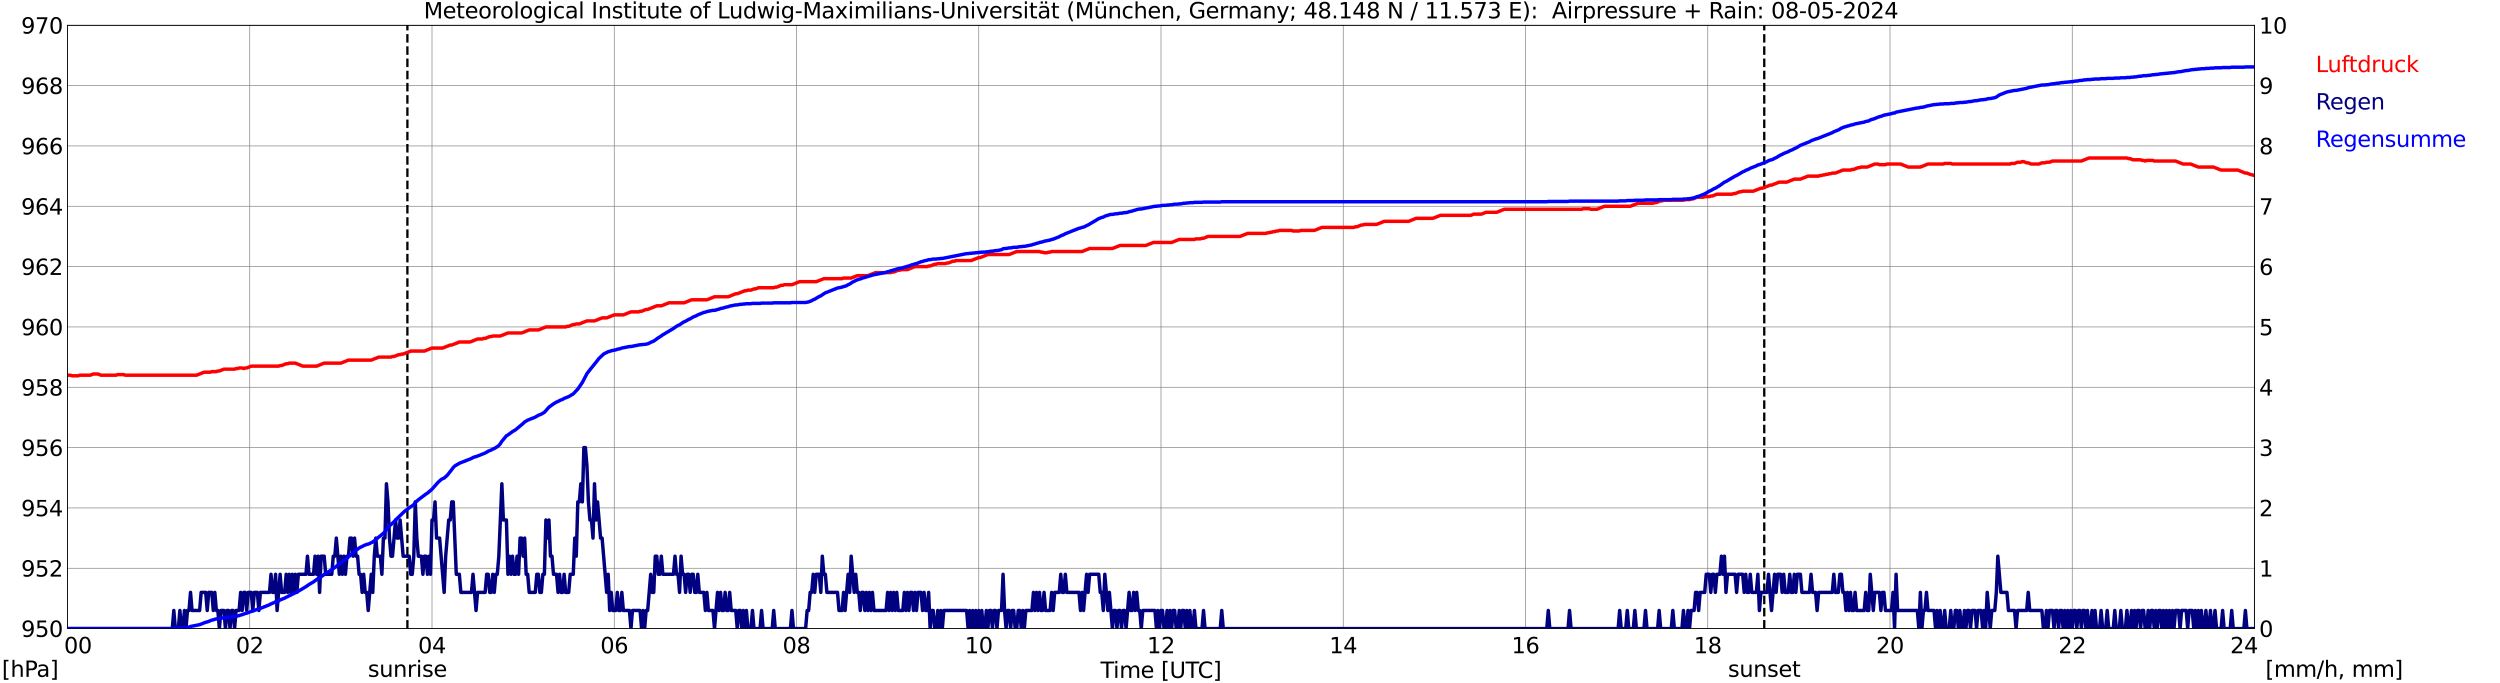 <?xml version="1.0" encoding="utf-8" standalone="no"?>
<!DOCTYPE svg PUBLIC "-//W3C//DTD SVG 1.1//EN"
  "http://www.w3.org/Graphics/SVG/1.1/DTD/svg11.dtd">
<svg xmlns:xlink="http://www.w3.org/1999/xlink" width="1085.4pt" height="296.64pt" viewBox="0 0 1085.4 296.64" xmlns="http://www.w3.org/2000/svg" version="1.1">
 <defs>
  <style type="text/css">*{stroke-linejoin: round; stroke-linecap: butt}</style>
 </defs>
 <g id="figure_1">
  <g id="patch_1">
   <path d="M 0 296.64 
L 1085.4 296.64 
L 1085.4 0 
L 0 0 
z
" style="fill: #ffffff"/>
  </g>
  <g id="axes_1">
   <g id="patch_2">
    <path d="M 29.306 272.909 
L 978.814 272.909 
L 978.814 10.976 
L 29.306 10.976 
z
" style="fill: #ffffff"/>
   </g>
   <g id="patch_3">
    <path d="M 978.814 272.909 
L 978.814 272.909 
L 978.814 10.976 
L 978.814 10.976 
z
" clip-path="url(#pad6a16bbea)" style="fill: #d3d3d3; opacity: 0.25; stroke: #d3d3d3; stroke-linejoin: miter"/>
   </g>
   <g id="matplotlib.axis_1">
    <g id="xtick_1">
     <g id="line2d_1">
      <path d="M 29.306 272.909 
L 29.306 10.976 
" clip-path="url(#pad6a16bbea)" style="fill: none; stroke: #808080; stroke-width: 0.3; stroke-linecap: square"/>
     </g>
     <g id="line2d_2"/>
     <g id="text_1">
      <!--    00 -->
      <g transform="translate(18.733 283.627) scale(0.095 -0.095)">
       <defs>
        <path id="DejaVuSans-20" transform="scale(0.016)"/>
        <path id="DejaVuSans-30" d="M 2034 4250 
Q 1547 4250 1301 3770 
Q 1056 3291 1056 2328 
Q 1056 1369 1301 889 
Q 1547 409 2034 409 
Q 2525 409 2770 889 
Q 3016 1369 3016 2328 
Q 3016 3291 2770 3770 
Q 2525 4250 2034 4250 
z
M 2034 4750 
Q 2819 4750 3233 4129 
Q 3647 3509 3647 2328 
Q 3647 1150 3233 529 
Q 2819 -91 2034 -91 
Q 1250 -91 836 529 
Q 422 1150 422 2328 
Q 422 3509 836 4129 
Q 1250 4750 2034 4750 
z
" transform="scale(0.016)"/>
       </defs>
       <use xlink:href="#DejaVuSans-20"/>
       <use xlink:href="#DejaVuSans-20" transform="translate(31.787 0)"/>
       <use xlink:href="#DejaVuSans-20" transform="translate(63.574 0)"/>
       <use xlink:href="#DejaVuSans-30" transform="translate(95.361 0)"/>
       <use xlink:href="#DejaVuSans-30" transform="translate(158.984 0)"/>
      </g>
     </g>
    </g>
    <g id="xtick_2">
     <g id="line2d_3">
      <path d="M 108.431 272.909 
L 108.431 10.976 
" clip-path="url(#pad6a16bbea)" style="fill: none; stroke: #808080; stroke-width: 0.3; stroke-linecap: square"/>
     </g>
     <g id="line2d_4"/>
     <g id="text_2">
      <!-- 02 -->
      <g transform="translate(102.387 283.627) scale(0.095 -0.095)">
       <defs>
        <path id="DejaVuSans-32" d="M 1228 531 
L 3431 531 
L 3431 0 
L 469 0 
L 469 531 
Q 828 903 1448 1529 
Q 2069 2156 2228 2338 
Q 2531 2678 2651 2914 
Q 2772 3150 2772 3378 
Q 2772 3750 2511 3984 
Q 2250 4219 1831 4219 
Q 1534 4219 1204 4116 
Q 875 4013 500 3803 
L 500 4441 
Q 881 4594 1212 4672 
Q 1544 4750 1819 4750 
Q 2544 4750 2975 4387 
Q 3406 4025 3406 3419 
Q 3406 3131 3298 2873 
Q 3191 2616 2906 2266 
Q 2828 2175 2409 1742 
Q 1991 1309 1228 531 
z
" transform="scale(0.016)"/>
       </defs>
       <use xlink:href="#DejaVuSans-30"/>
       <use xlink:href="#DejaVuSans-32" transform="translate(63.623 0)"/>
      </g>
     </g>
    </g>
    <g id="xtick_3">
     <g id="line2d_5">
      <path d="M 187.557 272.909 
L 187.557 10.976 
" clip-path="url(#pad6a16bbea)" style="fill: none; stroke: #808080; stroke-width: 0.3; stroke-linecap: square"/>
     </g>
     <g id="line2d_6"/>
     <g id="text_3">
      <!-- 04 -->
      <g transform="translate(181.513 283.627) scale(0.095 -0.095)">
       <defs>
        <path id="DejaVuSans-34" d="M 2419 4116 
L 825 1625 
L 2419 1625 
L 2419 4116 
z
M 2253 4666 
L 3047 4666 
L 3047 1625 
L 3713 1625 
L 3713 1100 
L 3047 1100 
L 3047 0 
L 2419 0 
L 2419 1100 
L 313 1100 
L 313 1709 
L 2253 4666 
z
" transform="scale(0.016)"/>
       </defs>
       <use xlink:href="#DejaVuSans-30"/>
       <use xlink:href="#DejaVuSans-34" transform="translate(63.623 0)"/>
      </g>
     </g>
    </g>
    <g id="xtick_4">
     <g id="line2d_7">
      <path d="M 266.683 272.909 
L 266.683 10.976 
" clip-path="url(#pad6a16bbea)" style="fill: none; stroke: #808080; stroke-width: 0.3; stroke-linecap: square"/>
     </g>
     <g id="line2d_8"/>
     <g id="text_4">
      <!-- 06 -->
      <g transform="translate(260.638 283.627) scale(0.095 -0.095)">
       <defs>
        <path id="DejaVuSans-36" d="M 2113 2584 
Q 1688 2584 1439 2293 
Q 1191 2003 1191 1497 
Q 1191 994 1439 701 
Q 1688 409 2113 409 
Q 2538 409 2786 701 
Q 3034 994 3034 1497 
Q 3034 2003 2786 2293 
Q 2538 2584 2113 2584 
z
M 3366 4563 
L 3366 3988 
Q 3128 4100 2886 4159 
Q 2644 4219 2406 4219 
Q 1781 4219 1451 3797 
Q 1122 3375 1075 2522 
Q 1259 2794 1537 2939 
Q 1816 3084 2150 3084 
Q 2853 3084 3261 2657 
Q 3669 2231 3669 1497 
Q 3669 778 3244 343 
Q 2819 -91 2113 -91 
Q 1303 -91 875 529 
Q 447 1150 447 2328 
Q 447 3434 972 4092 
Q 1497 4750 2381 4750 
Q 2619 4750 2861 4703 
Q 3103 4656 3366 4563 
z
" transform="scale(0.016)"/>
       </defs>
       <use xlink:href="#DejaVuSans-30"/>
       <use xlink:href="#DejaVuSans-36" transform="translate(63.623 0)"/>
      </g>
     </g>
    </g>
    <g id="xtick_5">
     <g id="line2d_9">
      <path d="M 345.808 272.909 
L 345.808 10.976 
" clip-path="url(#pad6a16bbea)" style="fill: none; stroke: #808080; stroke-width: 0.3; stroke-linecap: square"/>
     </g>
     <g id="line2d_10"/>
     <g id="text_5">
      <!-- 08 -->
      <g transform="translate(339.764 283.627) scale(0.095 -0.095)">
       <defs>
        <path id="DejaVuSans-38" d="M 2034 2216 
Q 1584 2216 1326 1975 
Q 1069 1734 1069 1313 
Q 1069 891 1326 650 
Q 1584 409 2034 409 
Q 2484 409 2743 651 
Q 3003 894 3003 1313 
Q 3003 1734 2745 1975 
Q 2488 2216 2034 2216 
z
M 1403 2484 
Q 997 2584 770 2862 
Q 544 3141 544 3541 
Q 544 4100 942 4425 
Q 1341 4750 2034 4750 
Q 2731 4750 3128 4425 
Q 3525 4100 3525 3541 
Q 3525 3141 3298 2862 
Q 3072 2584 2669 2484 
Q 3125 2378 3379 2068 
Q 3634 1759 3634 1313 
Q 3634 634 3220 271 
Q 2806 -91 2034 -91 
Q 1263 -91 848 271 
Q 434 634 434 1313 
Q 434 1759 690 2068 
Q 947 2378 1403 2484 
z
M 1172 3481 
Q 1172 3119 1398 2916 
Q 1625 2713 2034 2713 
Q 2441 2713 2670 2916 
Q 2900 3119 2900 3481 
Q 2900 3844 2670 4047 
Q 2441 4250 2034 4250 
Q 1625 4250 1398 4047 
Q 1172 3844 1172 3481 
z
" transform="scale(0.016)"/>
       </defs>
       <use xlink:href="#DejaVuSans-30"/>
       <use xlink:href="#DejaVuSans-38" transform="translate(63.623 0)"/>
      </g>
     </g>
    </g>
    <g id="xtick_6">
     <g id="line2d_11">
      <path d="M 424.934 272.909 
L 424.934 10.976 
" clip-path="url(#pad6a16bbea)" style="fill: none; stroke: #808080; stroke-width: 0.3; stroke-linecap: square"/>
     </g>
     <g id="line2d_12"/>
     <g id="text_6">
      <!-- 10 -->
      <g transform="translate(418.89 283.627) scale(0.095 -0.095)">
       <defs>
        <path id="DejaVuSans-31" d="M 794 531 
L 1825 531 
L 1825 4091 
L 703 3866 
L 703 4441 
L 1819 4666 
L 2450 4666 
L 2450 531 
L 3481 531 
L 3481 0 
L 794 0 
L 794 531 
z
" transform="scale(0.016)"/>
       </defs>
       <use xlink:href="#DejaVuSans-31"/>
       <use xlink:href="#DejaVuSans-30" transform="translate(63.623 0)"/>
      </g>
     </g>
    </g>
    <g id="xtick_7">
     <g id="line2d_13">
      <path d="M 504.06 272.909 
L 504.06 10.976 
" clip-path="url(#pad6a16bbea)" style="fill: none; stroke: #808080; stroke-width: 0.3; stroke-linecap: square"/>
     </g>
     <g id="line2d_14"/>
     <g id="text_7">
      <!-- 12 -->
      <g transform="translate(498.015 283.627) scale(0.095 -0.095)">
       <use xlink:href="#DejaVuSans-31"/>
       <use xlink:href="#DejaVuSans-32" transform="translate(63.623 0)"/>
      </g>
     </g>
    </g>
    <g id="xtick_8">
     <g id="line2d_15">
      <path d="M 583.185 272.909 
L 583.185 10.976 
" clip-path="url(#pad6a16bbea)" style="fill: none; stroke: #808080; stroke-width: 0.3; stroke-linecap: square"/>
     </g>
     <g id="line2d_16"/>
     <g id="text_8">
      <!-- 14 -->
      <g transform="translate(577.141 283.627) scale(0.095 -0.095)">
       <use xlink:href="#DejaVuSans-31"/>
       <use xlink:href="#DejaVuSans-34" transform="translate(63.623 0)"/>
      </g>
     </g>
    </g>
    <g id="xtick_9">
     <g id="line2d_17">
      <path d="M 662.311 272.909 
L 662.311 10.976 
" clip-path="url(#pad6a16bbea)" style="fill: none; stroke: #808080; stroke-width: 0.3; stroke-linecap: square"/>
     </g>
     <g id="line2d_18"/>
     <g id="text_9">
      <!-- 16 -->
      <g transform="translate(656.267 283.627) scale(0.095 -0.095)">
       <use xlink:href="#DejaVuSans-31"/>
       <use xlink:href="#DejaVuSans-36" transform="translate(63.623 0)"/>
      </g>
     </g>
    </g>
    <g id="xtick_10">
     <g id="line2d_19">
      <path d="M 741.437 272.909 
L 741.437 10.976 
" clip-path="url(#pad6a16bbea)" style="fill: none; stroke: #808080; stroke-width: 0.3; stroke-linecap: square"/>
     </g>
     <g id="line2d_20"/>
     <g id="text_10">
      <!-- 18 -->
      <g transform="translate(735.392 283.627) scale(0.095 -0.095)">
       <use xlink:href="#DejaVuSans-31"/>
       <use xlink:href="#DejaVuSans-38" transform="translate(63.623 0)"/>
      </g>
     </g>
    </g>
    <g id="xtick_11">
     <g id="line2d_21">
      <path d="M 820.562 272.909 
L 820.562 10.976 
" clip-path="url(#pad6a16bbea)" style="fill: none; stroke: #808080; stroke-width: 0.3; stroke-linecap: square"/>
     </g>
     <g id="line2d_22"/>
     <g id="text_11">
      <!-- 20 -->
      <g transform="translate(814.518 283.627) scale(0.095 -0.095)">
       <use xlink:href="#DejaVuSans-32"/>
       <use xlink:href="#DejaVuSans-30" transform="translate(63.623 0)"/>
      </g>
     </g>
    </g>
    <g id="xtick_12">
     <g id="line2d_23">
      <path d="M 899.688 272.909 
L 899.688 10.976 
" clip-path="url(#pad6a16bbea)" style="fill: none; stroke: #808080; stroke-width: 0.3; stroke-linecap: square"/>
     </g>
     <g id="line2d_24"/>
     <g id="text_12">
      <!-- 22 -->
      <g transform="translate(893.644 283.627) scale(0.095 -0.095)">
       <use xlink:href="#DejaVuSans-32"/>
       <use xlink:href="#DejaVuSans-32" transform="translate(63.623 0)"/>
      </g>
     </g>
    </g>
    <g id="xtick_13">
     <g id="line2d_25">
      <path d="M 978.814 272.909 
L 978.814 10.976 
" clip-path="url(#pad6a16bbea)" style="fill: none; stroke: #808080; stroke-width: 0.3; stroke-linecap: square"/>
     </g>
     <g id="line2d_26"/>
     <g id="text_13">
      <!-- 24    -->
      <g transform="translate(968.241 283.627) scale(0.095 -0.095)">
       <use xlink:href="#DejaVuSans-32"/>
       <use xlink:href="#DejaVuSans-34" transform="translate(63.623 0)"/>
       <use xlink:href="#DejaVuSans-20" transform="translate(127.246 0)"/>
       <use xlink:href="#DejaVuSans-20" transform="translate(159.033 0)"/>
       <use xlink:href="#DejaVuSans-20" transform="translate(190.82 0)"/>
      </g>
     </g>
    </g>
    <g id="text_14">
     <!-- Time [UTC] -->
     <g transform="translate(477.806 294.322) scale(0.095 -0.095)">
      <defs>
       <path id="DejaVuSans-54" d="M -19 4666 
L 3928 4666 
L 3928 4134 
L 2272 4134 
L 2272 0 
L 1638 0 
L 1638 4134 
L -19 4134 
L -19 4666 
z
" transform="scale(0.016)"/>
       <path id="DejaVuSans-69" d="M 603 3500 
L 1178 3500 
L 1178 0 
L 603 0 
L 603 3500 
z
M 603 4863 
L 1178 4863 
L 1178 4134 
L 603 4134 
L 603 4863 
z
" transform="scale(0.016)"/>
       <path id="DejaVuSans-6d" d="M 3328 2828 
Q 3544 3216 3844 3400 
Q 4144 3584 4550 3584 
Q 5097 3584 5394 3201 
Q 5691 2819 5691 2113 
L 5691 0 
L 5113 0 
L 5113 2094 
Q 5113 2597 4934 2840 
Q 4756 3084 4391 3084 
Q 3944 3084 3684 2787 
Q 3425 2491 3425 1978 
L 3425 0 
L 2847 0 
L 2847 2094 
Q 2847 2600 2669 2842 
Q 2491 3084 2119 3084 
Q 1678 3084 1418 2786 
Q 1159 2488 1159 1978 
L 1159 0 
L 581 0 
L 581 3500 
L 1159 3500 
L 1159 2956 
Q 1356 3278 1631 3431 
Q 1906 3584 2284 3584 
Q 2666 3584 2933 3390 
Q 3200 3197 3328 2828 
z
" transform="scale(0.016)"/>
       <path id="DejaVuSans-65" d="M 3597 1894 
L 3597 1613 
L 953 1613 
Q 991 1019 1311 708 
Q 1631 397 2203 397 
Q 2534 397 2845 478 
Q 3156 559 3463 722 
L 3463 178 
Q 3153 47 2828 -22 
Q 2503 -91 2169 -91 
Q 1331 -91 842 396 
Q 353 884 353 1716 
Q 353 2575 817 3079 
Q 1281 3584 2069 3584 
Q 2775 3584 3186 3129 
Q 3597 2675 3597 1894 
z
M 3022 2063 
Q 3016 2534 2758 2815 
Q 2500 3097 2075 3097 
Q 1594 3097 1305 2825 
Q 1016 2553 972 2059 
L 3022 2063 
z
" transform="scale(0.016)"/>
       <path id="DejaVuSans-5b" d="M 550 4863 
L 1875 4863 
L 1875 4416 
L 1125 4416 
L 1125 -397 
L 1875 -397 
L 1875 -844 
L 550 -844 
L 550 4863 
z
" transform="scale(0.016)"/>
       <path id="DejaVuSans-55" d="M 556 4666 
L 1191 4666 
L 1191 1831 
Q 1191 1081 1462 751 
Q 1734 422 2344 422 
Q 2950 422 3222 751 
Q 3494 1081 3494 1831 
L 3494 4666 
L 4128 4666 
L 4128 1753 
Q 4128 841 3676 375 
Q 3225 -91 2344 -91 
Q 1459 -91 1007 375 
Q 556 841 556 1753 
L 556 4666 
z
" transform="scale(0.016)"/>
       <path id="DejaVuSans-43" d="M 4122 4306 
L 4122 3641 
Q 3803 3938 3442 4084 
Q 3081 4231 2675 4231 
Q 1875 4231 1450 3742 
Q 1025 3253 1025 2328 
Q 1025 1406 1450 917 
Q 1875 428 2675 428 
Q 3081 428 3442 575 
Q 3803 722 4122 1019 
L 4122 359 
Q 3791 134 3420 21 
Q 3050 -91 2638 -91 
Q 1578 -91 968 557 
Q 359 1206 359 2328 
Q 359 3453 968 4101 
Q 1578 4750 2638 4750 
Q 3056 4750 3426 4639 
Q 3797 4528 4122 4306 
z
" transform="scale(0.016)"/>
       <path id="DejaVuSans-5d" d="M 1947 4863 
L 1947 -844 
L 622 -844 
L 622 -397 
L 1369 -397 
L 1369 4416 
L 622 4416 
L 622 4863 
L 1947 4863 
z
" transform="scale(0.016)"/>
      </defs>
      <use xlink:href="#DejaVuSans-54"/>
      <use xlink:href="#DejaVuSans-69" transform="translate(57.959 0)"/>
      <use xlink:href="#DejaVuSans-6d" transform="translate(85.742 0)"/>
      <use xlink:href="#DejaVuSans-65" transform="translate(183.154 0)"/>
      <use xlink:href="#DejaVuSans-20" transform="translate(244.678 0)"/>
      <use xlink:href="#DejaVuSans-5b" transform="translate(276.465 0)"/>
      <use xlink:href="#DejaVuSans-55" transform="translate(315.479 0)"/>
      <use xlink:href="#DejaVuSans-54" transform="translate(388.672 0)"/>
      <use xlink:href="#DejaVuSans-43" transform="translate(443.881 0)"/>
      <use xlink:href="#DejaVuSans-5d" transform="translate(513.705 0)"/>
     </g>
    </g>
   </g>
   <g id="matplotlib.axis_2">
    <g id="ytick_1">
     <g id="line2d_27">
      <path d="M 29.306 272.909 
L 978.814 272.909 
" clip-path="url(#pad6a16bbea)" style="fill: none; stroke: #808080; stroke-width: 0.3; stroke-linecap: square"/>
     </g>
     <g id="line2d_28"/>
     <g id="text_15">
      <!-- 950 -->
      <g transform="translate(9.173 276.518) scale(0.095 -0.095)">
       <defs>
        <path id="DejaVuSans-39" d="M 703 97 
L 703 672 
Q 941 559 1184 500 
Q 1428 441 1663 441 
Q 2288 441 2617 861 
Q 2947 1281 2994 2138 
Q 2813 1869 2534 1725 
Q 2256 1581 1919 1581 
Q 1219 1581 811 2004 
Q 403 2428 403 3163 
Q 403 3881 828 4315 
Q 1253 4750 1959 4750 
Q 2769 4750 3195 4129 
Q 3622 3509 3622 2328 
Q 3622 1225 3098 567 
Q 2575 -91 1691 -91 
Q 1453 -91 1209 -44 
Q 966 3 703 97 
z
M 1959 2075 
Q 2384 2075 2632 2365 
Q 2881 2656 2881 3163 
Q 2881 3666 2632 3958 
Q 2384 4250 1959 4250 
Q 1534 4250 1286 3958 
Q 1038 3666 1038 3163 
Q 1038 2656 1286 2365 
Q 1534 2075 1959 2075 
z
" transform="scale(0.016)"/>
        <path id="DejaVuSans-35" d="M 691 4666 
L 3169 4666 
L 3169 4134 
L 1269 4134 
L 1269 2991 
Q 1406 3038 1543 3061 
Q 1681 3084 1819 3084 
Q 2600 3084 3056 2656 
Q 3513 2228 3513 1497 
Q 3513 744 3044 326 
Q 2575 -91 1722 -91 
Q 1428 -91 1123 -41 
Q 819 9 494 109 
L 494 744 
Q 775 591 1075 516 
Q 1375 441 1709 441 
Q 2250 441 2565 725 
Q 2881 1009 2881 1497 
Q 2881 1984 2565 2268 
Q 2250 2553 1709 2553 
Q 1456 2553 1204 2497 
Q 953 2441 691 2322 
L 691 4666 
z
" transform="scale(0.016)"/>
       </defs>
       <use xlink:href="#DejaVuSans-39"/>
       <use xlink:href="#DejaVuSans-35" transform="translate(63.623 0)"/>
       <use xlink:href="#DejaVuSans-30" transform="translate(127.246 0)"/>
      </g>
     </g>
    </g>
    <g id="ytick_2">
     <g id="line2d_29">
      <path d="M 29.306 246.715 
L 978.814 246.715 
" clip-path="url(#pad6a16bbea)" style="fill: none; stroke: #808080; stroke-width: 0.3; stroke-linecap: square"/>
     </g>
     <g id="line2d_30"/>
     <g id="text_16">
      <!-- 952 -->
      <g transform="translate(9.173 250.325) scale(0.095 -0.095)">
       <use xlink:href="#DejaVuSans-39"/>
       <use xlink:href="#DejaVuSans-35" transform="translate(63.623 0)"/>
       <use xlink:href="#DejaVuSans-32" transform="translate(127.246 0)"/>
      </g>
     </g>
    </g>
    <g id="ytick_3">
     <g id="line2d_31">
      <path d="M 29.306 220.522 
L 978.814 220.522 
" clip-path="url(#pad6a16bbea)" style="fill: none; stroke: #808080; stroke-width: 0.3; stroke-linecap: square"/>
     </g>
     <g id="line2d_32"/>
     <g id="text_17">
      <!-- 954 -->
      <g transform="translate(9.173 224.131) scale(0.095 -0.095)">
       <use xlink:href="#DejaVuSans-39"/>
       <use xlink:href="#DejaVuSans-35" transform="translate(63.623 0)"/>
       <use xlink:href="#DejaVuSans-34" transform="translate(127.246 0)"/>
      </g>
     </g>
    </g>
    <g id="ytick_4">
     <g id="line2d_33">
      <path d="M 29.306 194.329 
L 978.814 194.329 
" clip-path="url(#pad6a16bbea)" style="fill: none; stroke: #808080; stroke-width: 0.3; stroke-linecap: square"/>
     </g>
     <g id="line2d_34"/>
     <g id="text_18">
      <!-- 956 -->
      <g transform="translate(9.173 197.938) scale(0.095 -0.095)">
       <use xlink:href="#DejaVuSans-39"/>
       <use xlink:href="#DejaVuSans-35" transform="translate(63.623 0)"/>
       <use xlink:href="#DejaVuSans-36" transform="translate(127.246 0)"/>
      </g>
     </g>
    </g>
    <g id="ytick_5">
     <g id="line2d_35">
      <path d="M 29.306 168.136 
L 978.814 168.136 
" clip-path="url(#pad6a16bbea)" style="fill: none; stroke: #808080; stroke-width: 0.3; stroke-linecap: square"/>
     </g>
     <g id="line2d_36"/>
     <g id="text_19">
      <!-- 958 -->
      <g transform="translate(9.173 171.745) scale(0.095 -0.095)">
       <use xlink:href="#DejaVuSans-39"/>
       <use xlink:href="#DejaVuSans-35" transform="translate(63.623 0)"/>
       <use xlink:href="#DejaVuSans-38" transform="translate(127.246 0)"/>
      </g>
     </g>
    </g>
    <g id="ytick_6">
     <g id="line2d_37">
      <path d="M 29.306 141.942 
L 978.814 141.942 
" clip-path="url(#pad6a16bbea)" style="fill: none; stroke: #808080; stroke-width: 0.3; stroke-linecap: square"/>
     </g>
     <g id="line2d_38"/>
     <g id="text_20">
      <!-- 960 -->
      <g transform="translate(9.173 145.551) scale(0.095 -0.095)">
       <use xlink:href="#DejaVuSans-39"/>
       <use xlink:href="#DejaVuSans-36" transform="translate(63.623 0)"/>
       <use xlink:href="#DejaVuSans-30" transform="translate(127.246 0)"/>
      </g>
     </g>
    </g>
    <g id="ytick_7">
     <g id="line2d_39">
      <path d="M 29.306 115.749 
L 978.814 115.749 
" clip-path="url(#pad6a16bbea)" style="fill: none; stroke: #808080; stroke-width: 0.3; stroke-linecap: square"/>
     </g>
     <g id="line2d_40"/>
     <g id="text_21">
      <!-- 962 -->
      <g transform="translate(9.173 119.358) scale(0.095 -0.095)">
       <use xlink:href="#DejaVuSans-39"/>
       <use xlink:href="#DejaVuSans-36" transform="translate(63.623 0)"/>
       <use xlink:href="#DejaVuSans-32" transform="translate(127.246 0)"/>
      </g>
     </g>
    </g>
    <g id="ytick_8">
     <g id="line2d_41">
      <path d="M 29.306 89.556 
L 978.814 89.556 
" clip-path="url(#pad6a16bbea)" style="fill: none; stroke: #808080; stroke-width: 0.3; stroke-linecap: square"/>
     </g>
     <g id="line2d_42"/>
     <g id="text_22">
      <!-- 964 -->
      <g transform="translate(9.173 93.165) scale(0.095 -0.095)">
       <use xlink:href="#DejaVuSans-39"/>
       <use xlink:href="#DejaVuSans-36" transform="translate(63.623 0)"/>
       <use xlink:href="#DejaVuSans-34" transform="translate(127.246 0)"/>
      </g>
     </g>
    </g>
    <g id="ytick_9">
     <g id="line2d_43">
      <path d="M 29.306 63.362 
L 978.814 63.362 
" clip-path="url(#pad6a16bbea)" style="fill: none; stroke: #808080; stroke-width: 0.3; stroke-linecap: square"/>
     </g>
     <g id="line2d_44"/>
     <g id="text_23">
      <!-- 966 -->
      <g transform="translate(9.173 66.972) scale(0.095 -0.095)">
       <use xlink:href="#DejaVuSans-39"/>
       <use xlink:href="#DejaVuSans-36" transform="translate(63.623 0)"/>
       <use xlink:href="#DejaVuSans-36" transform="translate(127.246 0)"/>
      </g>
     </g>
    </g>
    <g id="ytick_10">
     <g id="line2d_45">
      <path d="M 29.306 37.169 
L 978.814 37.169 
" clip-path="url(#pad6a16bbea)" style="fill: none; stroke: #808080; stroke-width: 0.3; stroke-linecap: square"/>
     </g>
     <g id="line2d_46"/>
     <g id="text_24">
      <!-- 968 -->
      <g transform="translate(9.173 40.778) scale(0.095 -0.095)">
       <use xlink:href="#DejaVuSans-39"/>
       <use xlink:href="#DejaVuSans-36" transform="translate(63.623 0)"/>
       <use xlink:href="#DejaVuSans-38" transform="translate(127.246 0)"/>
      </g>
     </g>
    </g>
    <g id="ytick_11">
     <g id="line2d_47">
      <path d="M 29.306 10.976 
L 978.814 10.976 
" clip-path="url(#pad6a16bbea)" style="fill: none; stroke: #808080; stroke-width: 0.3; stroke-linecap: square"/>
     </g>
     <g id="line2d_48"/>
     <g id="text_25">
      <!-- 970 -->
      <g transform="translate(9.173 14.585) scale(0.095 -0.095)">
       <defs>
        <path id="DejaVuSans-37" d="M 525 4666 
L 3525 4666 
L 3525 4397 
L 1831 0 
L 1172 0 
L 2766 4134 
L 525 4134 
L 525 4666 
z
" transform="scale(0.016)"/>
       </defs>
       <use xlink:href="#DejaVuSans-39"/>
       <use xlink:href="#DejaVuSans-37" transform="translate(63.623 0)"/>
       <use xlink:href="#DejaVuSans-30" transform="translate(127.246 0)"/>
      </g>
     </g>
    </g>
   </g>
   <g id="line2d_49">
    <path d="M 176.875 272.909 
L 176.875 10.976 
" clip-path="url(#pad6a16bbea)" style="fill: none; stroke-dasharray: 3.7,1.6; stroke-dashoffset: 0; stroke: #000000"/>
   </g>
   <g id="line2d_50">
    <path d="M 765.966 272.909 
L 765.966 10.976 
" clip-path="url(#pad6a16bbea)" style="fill: none; stroke-dasharray: 3.7,1.6; stroke-dashoffset: 0; stroke: #000000"/>
   </g>
   <g id="line2d_51">
    <path d="M 29.306 162.897 
L 30.625 162.897 
L 31.284 163.159 
L 33.921 163.159 
L 34.581 162.897 
L 39.197 162.897 
L 40.515 162.373 
L 42.493 162.373 
L 43.812 162.897 
L 50.406 162.897 
L 51.065 162.635 
L 53.703 162.635 
L 54.362 162.897 
L 85.353 162.897 
L 88.65 161.587 
L 91.288 161.587 
L 91.947 161.325 
L 93.925 161.325 
L 94.584 161.063 
L 95.244 161.063 
L 97.222 160.278 
L 101.838 160.278 
L 102.497 160.016 
L 103.156 160.016 
L 103.816 159.754 
L 105.135 159.754 
L 105.794 160.016 
L 106.453 159.754 
L 107.113 159.754 
L 109.091 158.968 
L 120.96 158.968 
L 121.619 158.706 
L 122.278 158.706 
L 124.257 157.92 
L 124.916 157.92 
L 125.575 157.658 
L 128.213 157.658 
L 131.51 158.968 
L 137.444 158.968 
L 140.741 157.658 
L 147.994 157.658 
L 151.291 156.349 
L 161.182 156.349 
L 164.479 155.039 
L 169.754 155.039 
L 170.413 154.777 
L 171.073 154.777 
L 173.051 153.991 
L 173.71 153.991 
L 174.37 153.729 
L 175.029 153.729 
L 178.326 152.42 
L 184.26 152.42 
L 187.557 151.11 
L 192.173 151.11 
L 195.47 149.8 
L 196.129 149.8 
L 199.426 148.491 
L 204.042 148.491 
L 207.339 147.181 
L 209.317 147.181 
L 209.976 146.919 
L 210.635 146.919 
L 212.614 146.133 
L 213.273 146.133 
L 213.932 145.871 
L 217.229 145.871 
L 220.526 144.562 
L 226.461 144.562 
L 229.757 143.252 
L 233.714 143.252 
L 237.011 141.942 
L 245.583 141.942 
L 246.242 141.68 
L 246.901 141.68 
L 248.88 140.895 
L 249.539 140.895 
L 250.198 140.633 
L 251.517 140.633 
L 254.814 139.323 
L 258.111 139.323 
L 261.408 138.013 
L 263.386 138.013 
L 266.683 136.704 
L 270.639 136.704 
L 273.936 135.394 
L 277.233 135.394 
L 277.892 135.132 
L 278.552 135.132 
L 280.53 134.346 
L 281.189 134.346 
L 285.145 132.775 
L 287.124 132.775 
L 290.42 131.465 
L 297.014 131.465 
L 300.311 130.155 
L 306.905 130.155 
L 310.202 128.846 
L 316.136 128.846 
L 319.433 127.536 
L 320.093 127.536 
L 323.39 126.226 
L 324.049 126.226 
L 324.708 125.964 
L 326.027 125.964 
L 327.346 125.44 
L 328.005 125.44 
L 329.324 124.917 
L 335.918 124.917 
L 336.577 124.655 
L 337.236 124.655 
L 339.215 123.869 
L 339.874 123.869 
L 340.533 123.607 
L 343.83 123.607 
L 347.127 122.297 
L 354.38 122.297 
L 357.677 120.988 
L 365.59 120.988 
L 366.249 120.726 
L 369.546 120.726 
L 372.184 119.678 
L 376.799 119.678 
L 380.096 118.368 
L 386.69 118.368 
L 387.349 118.106 
L 388.009 118.106 
L 389.987 117.321 
L 390.646 117.321 
L 391.306 117.059 
L 393.943 117.059 
L 397.24 115.749 
L 402.515 115.749 
L 403.175 115.487 
L 403.834 115.487 
L 405.812 114.701 
L 406.471 114.701 
L 407.131 114.439 
L 410.428 114.439 
L 411.087 114.177 
L 411.746 114.177 
L 413.725 113.392 
L 414.384 113.392 
L 415.043 113.13 
L 421.637 113.13 
L 424.934 111.82 
L 425.593 111.82 
L 428.89 110.51 
L 438.122 110.51 
L 441.419 109.201 
L 451.309 109.201 
L 451.969 109.463 
L 452.628 109.463 
L 453.287 109.724 
L 454.606 109.724 
L 455.266 109.463 
L 455.925 109.463 
L 456.584 109.201 
L 469.772 109.201 
L 473.069 107.891 
L 482.96 107.891 
L 486.256 106.581 
L 497.466 106.581 
L 500.763 105.272 
L 508.675 105.272 
L 511.972 103.962 
L 518.566 103.962 
L 519.226 103.7 
L 521.204 103.7 
L 521.863 103.438 
L 522.522 103.438 
L 524.501 102.652 
L 538.348 102.652 
L 541.644 101.343 
L 549.557 101.343 
L 550.216 101.081 
L 550.876 101.081 
L 551.535 100.819 
L 552.195 100.819 
L 552.854 100.557 
L 553.513 100.557 
L 554.173 100.295 
L 554.832 100.295 
L 555.491 100.033 
L 560.766 100.033 
L 561.426 100.295 
L 564.063 100.295 
L 564.723 100.033 
L 570.657 100.033 
L 573.954 98.723 
L 587.801 98.723 
L 588.46 98.461 
L 589.12 98.461 
L 591.098 97.676 
L 591.757 97.676 
L 592.417 97.414 
L 597.692 97.414 
L 600.989 96.104 
L 611.539 96.104 
L 614.836 94.794 
L 622.089 94.794 
L 625.386 93.485 
L 638.573 93.485 
L 639.892 92.961 
L 643.189 92.961 
L 645.167 92.175 
L 649.783 92.175 
L 653.08 90.865 
L 686.708 90.865 
L 687.368 90.603 
L 690.005 90.603 
L 690.664 90.865 
L 693.302 90.865 
L 696.599 89.556 
L 707.808 89.556 
L 711.105 88.246 
L 717.699 88.246 
L 718.358 87.984 
L 719.018 87.984 
L 720.996 87.198 
L 721.655 87.198 
L 722.315 86.936 
L 730.887 86.936 
L 731.546 86.674 
L 733.524 86.674 
L 734.184 86.412 
L 734.843 86.412 
L 736.821 85.627 
L 739.459 85.627 
L 740.118 85.365 
L 742.096 85.365 
L 742.756 85.103 
L 743.415 85.103 
L 745.393 84.317 
L 751.987 84.317 
L 752.646 84.055 
L 753.306 84.055 
L 755.284 83.269 
L 755.943 83.269 
L 756.602 83.007 
L 761.218 83.007 
L 764.515 81.698 
L 765.174 81.698 
L 768.471 80.388 
L 769.131 80.388 
L 772.428 79.078 
L 775.725 79.078 
L 779.021 77.769 
L 781.659 77.769 
L 784.956 76.459 
L 789.572 76.459 
L 790.231 76.197 
L 790.89 76.197 
L 791.55 75.935 
L 792.209 75.935 
L 792.868 75.673 
L 793.528 75.673 
L 794.187 75.411 
L 794.847 75.411 
L 795.506 75.149 
L 796.825 75.149 
L 800.122 73.84 
L 803.419 73.84 
L 804.078 73.578 
L 804.737 73.578 
L 806.715 72.792 
L 807.375 72.792 
L 808.034 72.53 
L 810.672 72.53 
L 813.969 71.22 
L 815.287 71.22 
L 815.947 71.482 
L 818.584 71.482 
L 819.244 71.22 
L 825.178 71.22 
L 828.475 72.53 
L 833.75 72.53 
L 837.047 71.22 
L 843.641 71.22 
L 844.3 70.958 
L 846.938 70.958 
L 847.597 71.22 
L 872.653 71.22 
L 873.313 70.958 
L 874.632 70.958 
L 875.95 70.434 
L 877.269 70.434 
L 877.929 70.173 
L 878.588 70.173 
L 879.907 70.696 
L 880.566 70.696 
L 881.885 71.22 
L 885.182 71.22 
L 886.5 70.696 
L 887.819 70.696 
L 888.479 70.434 
L 889.797 70.434 
L 891.116 69.911 
L 903.644 69.911 
L 906.941 68.601 
L 923.426 68.601 
L 924.085 68.863 
L 924.745 68.863 
L 926.063 69.387 
L 929.36 69.387 
L 930.02 69.649 
L 930.679 69.649 
L 931.338 69.911 
L 931.998 69.649 
L 934.635 69.649 
L 935.295 69.911 
L 944.526 69.911 
L 947.823 71.22 
L 951.12 71.22 
L 954.417 72.53 
L 961.01 72.53 
L 964.307 73.84 
L 971.561 73.84 
L 974.857 75.149 
L 975.517 75.149 
L 976.836 75.673 
L 978.154 76.022 
L 978.154 76.022 
" clip-path="url(#pad6a16bbea)" style="fill: none; stroke: #ff0000; stroke-width: 1.5; stroke-linecap: square"/>
   </g>
   <g id="patch_4">
    <path d="M 29.306 272.909 
L 29.306 10.976 
" style="fill: none; stroke: #000000; stroke-width: 0.3; stroke-linejoin: miter; stroke-linecap: square"/>
   </g>
   <g id="patch_5">
    <path d="M 978.814 272.909 
L 978.814 10.976 
" style="fill: none; stroke: #000000; stroke-width: 0.3; stroke-linejoin: miter; stroke-linecap: square"/>
   </g>
   <g id="patch_6">
    <path d="M 29.306 272.909 
L 978.814 272.909 
" style="fill: none; stroke: #000000; stroke-width: 0.3; stroke-linejoin: miter; stroke-linecap: square"/>
   </g>
   <g id="patch_7">
    <path d="M 29.306 10.976 
L 978.814 10.976 
" style="fill: none; stroke: #000000; stroke-width: 0.3; stroke-linejoin: miter; stroke-linecap: square"/>
   </g>
   <g id="text_26">
    <!-- sunrise -->
    <g transform="translate(159.711 293.863) scale(0.095 -0.095)">
     <defs>
      <path id="DejaVuSans-73" d="M 2834 3397 
L 2834 2853 
Q 2591 2978 2328 3040 
Q 2066 3103 1784 3103 
Q 1356 3103 1142 2972 
Q 928 2841 928 2578 
Q 928 2378 1081 2264 
Q 1234 2150 1697 2047 
L 1894 2003 
Q 2506 1872 2764 1633 
Q 3022 1394 3022 966 
Q 3022 478 2636 193 
Q 2250 -91 1575 -91 
Q 1294 -91 989 -36 
Q 684 19 347 128 
L 347 722 
Q 666 556 975 473 
Q 1284 391 1588 391 
Q 1994 391 2212 530 
Q 2431 669 2431 922 
Q 2431 1156 2273 1281 
Q 2116 1406 1581 1522 
L 1381 1569 
Q 847 1681 609 1914 
Q 372 2147 372 2553 
Q 372 3047 722 3315 
Q 1072 3584 1716 3584 
Q 2034 3584 2315 3537 
Q 2597 3491 2834 3397 
z
" transform="scale(0.016)"/>
      <path id="DejaVuSans-75" d="M 544 1381 
L 544 3500 
L 1119 3500 
L 1119 1403 
Q 1119 906 1312 657 
Q 1506 409 1894 409 
Q 2359 409 2629 706 
Q 2900 1003 2900 1516 
L 2900 3500 
L 3475 3500 
L 3475 0 
L 2900 0 
L 2900 538 
Q 2691 219 2414 64 
Q 2138 -91 1772 -91 
Q 1169 -91 856 284 
Q 544 659 544 1381 
z
M 1991 3584 
L 1991 3584 
z
" transform="scale(0.016)"/>
      <path id="DejaVuSans-6e" d="M 3513 2113 
L 3513 0 
L 2938 0 
L 2938 2094 
Q 2938 2591 2744 2837 
Q 2550 3084 2163 3084 
Q 1697 3084 1428 2787 
Q 1159 2491 1159 1978 
L 1159 0 
L 581 0 
L 581 3500 
L 1159 3500 
L 1159 2956 
Q 1366 3272 1645 3428 
Q 1925 3584 2291 3584 
Q 2894 3584 3203 3211 
Q 3513 2838 3513 2113 
z
" transform="scale(0.016)"/>
      <path id="DejaVuSans-72" d="M 2631 2963 
Q 2534 3019 2420 3045 
Q 2306 3072 2169 3072 
Q 1681 3072 1420 2755 
Q 1159 2438 1159 1844 
L 1159 0 
L 581 0 
L 581 3500 
L 1159 3500 
L 1159 2956 
Q 1341 3275 1631 3429 
Q 1922 3584 2338 3584 
Q 2397 3584 2469 3576 
Q 2541 3569 2628 3553 
L 2631 2963 
z
" transform="scale(0.016)"/>
     </defs>
     <use xlink:href="#DejaVuSans-73"/>
     <use xlink:href="#DejaVuSans-75" transform="translate(52.1 0)"/>
     <use xlink:href="#DejaVuSans-6e" transform="translate(115.479 0)"/>
     <use xlink:href="#DejaVuSans-72" transform="translate(178.857 0)"/>
     <use xlink:href="#DejaVuSans-69" transform="translate(219.971 0)"/>
     <use xlink:href="#DejaVuSans-73" transform="translate(247.754 0)"/>
     <use xlink:href="#DejaVuSans-65" transform="translate(299.854 0)"/>
    </g>
   </g>
   <g id="text_27">
    <!-- sunset -->
    <g transform="translate(750.211 293.863) scale(0.095 -0.095)">
     <defs>
      <path id="DejaVuSans-74" d="M 1172 4494 
L 1172 3500 
L 2356 3500 
L 2356 3053 
L 1172 3053 
L 1172 1153 
Q 1172 725 1289 603 
Q 1406 481 1766 481 
L 2356 481 
L 2356 0 
L 1766 0 
Q 1100 0 847 248 
Q 594 497 594 1153 
L 594 3053 
L 172 3053 
L 172 3500 
L 594 3500 
L 594 4494 
L 1172 4494 
z
" transform="scale(0.016)"/>
     </defs>
     <use xlink:href="#DejaVuSans-73"/>
     <use xlink:href="#DejaVuSans-75" transform="translate(52.1 0)"/>
     <use xlink:href="#DejaVuSans-6e" transform="translate(115.479 0)"/>
     <use xlink:href="#DejaVuSans-73" transform="translate(178.857 0)"/>
     <use xlink:href="#DejaVuSans-65" transform="translate(230.957 0)"/>
     <use xlink:href="#DejaVuSans-74" transform="translate(292.48 0)"/>
    </g>
   </g>
   <g id="text_28">
    <!-- [hPa] -->
    <g transform="translate(0.821 293.863) scale(0.095 -0.095)">
     <defs>
      <path id="DejaVuSans-68" d="M 3513 2113 
L 3513 0 
L 2938 0 
L 2938 2094 
Q 2938 2591 2744 2837 
Q 2550 3084 2163 3084 
Q 1697 3084 1428 2787 
Q 1159 2491 1159 1978 
L 1159 0 
L 581 0 
L 581 4863 
L 1159 4863 
L 1159 2956 
Q 1366 3272 1645 3428 
Q 1925 3584 2291 3584 
Q 2894 3584 3203 3211 
Q 3513 2838 3513 2113 
z
" transform="scale(0.016)"/>
      <path id="DejaVuSans-50" d="M 1259 4147 
L 1259 2394 
L 2053 2394 
Q 2494 2394 2734 2622 
Q 2975 2850 2975 3272 
Q 2975 3691 2734 3919 
Q 2494 4147 2053 4147 
L 1259 4147 
z
M 628 4666 
L 2053 4666 
Q 2838 4666 3239 4311 
Q 3641 3956 3641 3272 
Q 3641 2581 3239 2228 
Q 2838 1875 2053 1875 
L 1259 1875 
L 1259 0 
L 628 0 
L 628 4666 
z
" transform="scale(0.016)"/>
      <path id="DejaVuSans-61" d="M 2194 1759 
Q 1497 1759 1228 1600 
Q 959 1441 959 1056 
Q 959 750 1161 570 
Q 1363 391 1709 391 
Q 2188 391 2477 730 
Q 2766 1069 2766 1631 
L 2766 1759 
L 2194 1759 
z
M 3341 1997 
L 3341 0 
L 2766 0 
L 2766 531 
Q 2569 213 2275 61 
Q 1981 -91 1556 -91 
Q 1019 -91 701 211 
Q 384 513 384 1019 
Q 384 1609 779 1909 
Q 1175 2209 1959 2209 
L 2766 2209 
L 2766 2266 
Q 2766 2663 2505 2880 
Q 2244 3097 1772 3097 
Q 1472 3097 1187 3025 
Q 903 2953 641 2809 
L 641 3341 
Q 956 3463 1253 3523 
Q 1550 3584 1831 3584 
Q 2591 3584 2966 3190 
Q 3341 2797 3341 1997 
z
" transform="scale(0.016)"/>
     </defs>
     <use xlink:href="#DejaVuSans-5b"/>
     <use xlink:href="#DejaVuSans-68" transform="translate(39.014 0)"/>
     <use xlink:href="#DejaVuSans-50" transform="translate(102.393 0)"/>
     <use xlink:href="#DejaVuSans-61" transform="translate(158.195 0)"/>
     <use xlink:href="#DejaVuSans-5d" transform="translate(219.475 0)"/>
    </g>
   </g>
   <g id="text_29">
    <!-- Luftdruck -->
    <g style="fill: #ff0000" transform="translate(1005.4 31.291) scale(0.095 -0.095)">
     <defs>
      <path id="DejaVuSans-4c" d="M 628 4666 
L 1259 4666 
L 1259 531 
L 3531 531 
L 3531 0 
L 628 0 
L 628 4666 
z
" transform="scale(0.016)"/>
      <path id="DejaVuSans-66" d="M 2375 4863 
L 2375 4384 
L 1825 4384 
Q 1516 4384 1395 4259 
Q 1275 4134 1275 3809 
L 1275 3500 
L 2222 3500 
L 2222 3053 
L 1275 3053 
L 1275 0 
L 697 0 
L 697 3053 
L 147 3053 
L 147 3500 
L 697 3500 
L 697 3744 
Q 697 4328 969 4595 
Q 1241 4863 1831 4863 
L 2375 4863 
z
" transform="scale(0.016)"/>
      <path id="DejaVuSans-64" d="M 2906 2969 
L 2906 4863 
L 3481 4863 
L 3481 0 
L 2906 0 
L 2906 525 
Q 2725 213 2448 61 
Q 2172 -91 1784 -91 
Q 1150 -91 751 415 
Q 353 922 353 1747 
Q 353 2572 751 3078 
Q 1150 3584 1784 3584 
Q 2172 3584 2448 3432 
Q 2725 3281 2906 2969 
z
M 947 1747 
Q 947 1113 1208 752 
Q 1469 391 1925 391 
Q 2381 391 2643 752 
Q 2906 1113 2906 1747 
Q 2906 2381 2643 2742 
Q 2381 3103 1925 3103 
Q 1469 3103 1208 2742 
Q 947 2381 947 1747 
z
" transform="scale(0.016)"/>
      <path id="DejaVuSans-63" d="M 3122 3366 
L 3122 2828 
Q 2878 2963 2633 3030 
Q 2388 3097 2138 3097 
Q 1578 3097 1268 2742 
Q 959 2388 959 1747 
Q 959 1106 1268 751 
Q 1578 397 2138 397 
Q 2388 397 2633 464 
Q 2878 531 3122 666 
L 3122 134 
Q 2881 22 2623 -34 
Q 2366 -91 2075 -91 
Q 1284 -91 818 406 
Q 353 903 353 1747 
Q 353 2603 823 3093 
Q 1294 3584 2113 3584 
Q 2378 3584 2631 3529 
Q 2884 3475 3122 3366 
z
" transform="scale(0.016)"/>
      <path id="DejaVuSans-6b" d="M 581 4863 
L 1159 4863 
L 1159 1991 
L 2875 3500 
L 3609 3500 
L 1753 1863 
L 3688 0 
L 2938 0 
L 1159 1709 
L 1159 0 
L 581 0 
L 581 4863 
z
" transform="scale(0.016)"/>
     </defs>
     <use xlink:href="#DejaVuSans-4c"/>
     <use xlink:href="#DejaVuSans-75" transform="translate(53.963 0)"/>
     <use xlink:href="#DejaVuSans-66" transform="translate(117.342 0)"/>
     <use xlink:href="#DejaVuSans-74" transform="translate(150.797 0)"/>
     <use xlink:href="#DejaVuSans-64" transform="translate(190.006 0)"/>
     <use xlink:href="#DejaVuSans-72" transform="translate(253.482 0)"/>
     <use xlink:href="#DejaVuSans-75" transform="translate(294.596 0)"/>
     <use xlink:href="#DejaVuSans-63" transform="translate(357.975 0)"/>
     <use xlink:href="#DejaVuSans-6b" transform="translate(412.955 0)"/>
    </g>
   </g>
   <g id="text_30">
    <!-- Regen -->
    <g style="fill: #000080" transform="translate(1005.4 47.531) scale(0.095 -0.095)">
     <defs>
      <path id="DejaVuSans-52" d="M 2841 2188 
Q 3044 2119 3236 1894 
Q 3428 1669 3622 1275 
L 4263 0 
L 3584 0 
L 2988 1197 
Q 2756 1666 2539 1819 
Q 2322 1972 1947 1972 
L 1259 1972 
L 1259 0 
L 628 0 
L 628 4666 
L 2053 4666 
Q 2853 4666 3247 4331 
Q 3641 3997 3641 3322 
Q 3641 2881 3436 2590 
Q 3231 2300 2841 2188 
z
M 1259 4147 
L 1259 2491 
L 2053 2491 
Q 2509 2491 2742 2702 
Q 2975 2913 2975 3322 
Q 2975 3731 2742 3939 
Q 2509 4147 2053 4147 
L 1259 4147 
z
" transform="scale(0.016)"/>
      <path id="DejaVuSans-67" d="M 2906 1791 
Q 2906 2416 2648 2759 
Q 2391 3103 1925 3103 
Q 1463 3103 1205 2759 
Q 947 2416 947 1791 
Q 947 1169 1205 825 
Q 1463 481 1925 481 
Q 2391 481 2648 825 
Q 2906 1169 2906 1791 
z
M 3481 434 
Q 3481 -459 3084 -895 
Q 2688 -1331 1869 -1331 
Q 1566 -1331 1297 -1286 
Q 1028 -1241 775 -1147 
L 775 -588 
Q 1028 -725 1275 -790 
Q 1522 -856 1778 -856 
Q 2344 -856 2625 -561 
Q 2906 -266 2906 331 
L 2906 616 
Q 2728 306 2450 153 
Q 2172 0 1784 0 
Q 1141 0 747 490 
Q 353 981 353 1791 
Q 353 2603 747 3093 
Q 1141 3584 1784 3584 
Q 2172 3584 2450 3431 
Q 2728 3278 2906 2969 
L 2906 3500 
L 3481 3500 
L 3481 434 
z
" transform="scale(0.016)"/>
     </defs>
     <use xlink:href="#DejaVuSans-52"/>
     <use xlink:href="#DejaVuSans-65" transform="translate(64.982 0)"/>
     <use xlink:href="#DejaVuSans-67" transform="translate(126.506 0)"/>
     <use xlink:href="#DejaVuSans-65" transform="translate(189.982 0)"/>
     <use xlink:href="#DejaVuSans-6e" transform="translate(251.506 0)"/>
    </g>
   </g>
   <g id="text_31">
    <!-- Regensumme -->
    <g style="fill: #0000ff" transform="translate(1005.4 63.771) scale(0.095 -0.095)">
     <use xlink:href="#DejaVuSans-52"/>
     <use xlink:href="#DejaVuSans-65" transform="translate(64.982 0)"/>
     <use xlink:href="#DejaVuSans-67" transform="translate(126.506 0)"/>
     <use xlink:href="#DejaVuSans-65" transform="translate(189.982 0)"/>
     <use xlink:href="#DejaVuSans-6e" transform="translate(251.506 0)"/>
     <use xlink:href="#DejaVuSans-73" transform="translate(314.885 0)"/>
     <use xlink:href="#DejaVuSans-75" transform="translate(366.984 0)"/>
     <use xlink:href="#DejaVuSans-6d" transform="translate(430.363 0)"/>
     <use xlink:href="#DejaVuSans-6d" transform="translate(527.775 0)"/>
     <use xlink:href="#DejaVuSans-65" transform="translate(625.188 0)"/>
    </g>
   </g>
   <g id="text_32">
    <!-- Meteorological Institute of Ludwig-Maximilians-Universität (München, Germany; 48.148 N / 11.573 E):  Airpressure + Rain: 08-05-2024 -->
    <g transform="translate(183.991 7.976) scale(0.095 -0.095)">
     <defs>
      <path id="DejaVuSans-4d" d="M 628 4666 
L 1569 4666 
L 2759 1491 
L 3956 4666 
L 4897 4666 
L 4897 0 
L 4281 0 
L 4281 4097 
L 3078 897 
L 2444 897 
L 1241 4097 
L 1241 0 
L 628 0 
L 628 4666 
z
" transform="scale(0.016)"/>
      <path id="DejaVuSans-6f" d="M 1959 3097 
Q 1497 3097 1228 2736 
Q 959 2375 959 1747 
Q 959 1119 1226 758 
Q 1494 397 1959 397 
Q 2419 397 2687 759 
Q 2956 1122 2956 1747 
Q 2956 2369 2687 2733 
Q 2419 3097 1959 3097 
z
M 1959 3584 
Q 2709 3584 3137 3096 
Q 3566 2609 3566 1747 
Q 3566 888 3137 398 
Q 2709 -91 1959 -91 
Q 1206 -91 779 398 
Q 353 888 353 1747 
Q 353 2609 779 3096 
Q 1206 3584 1959 3584 
z
" transform="scale(0.016)"/>
      <path id="DejaVuSans-6c" d="M 603 4863 
L 1178 4863 
L 1178 0 
L 603 0 
L 603 4863 
z
" transform="scale(0.016)"/>
      <path id="DejaVuSans-49" d="M 628 4666 
L 1259 4666 
L 1259 0 
L 628 0 
L 628 4666 
z
" transform="scale(0.016)"/>
      <path id="DejaVuSans-77" d="M 269 3500 
L 844 3500 
L 1563 769 
L 2278 3500 
L 2956 3500 
L 3675 769 
L 4391 3500 
L 4966 3500 
L 4050 0 
L 3372 0 
L 2619 2869 
L 1863 0 
L 1184 0 
L 269 3500 
z
" transform="scale(0.016)"/>
      <path id="DejaVuSans-2d" d="M 313 2009 
L 1997 2009 
L 1997 1497 
L 313 1497 
L 313 2009 
z
" transform="scale(0.016)"/>
      <path id="DejaVuSans-78" d="M 3513 3500 
L 2247 1797 
L 3578 0 
L 2900 0 
L 1881 1375 
L 863 0 
L 184 0 
L 1544 1831 
L 300 3500 
L 978 3500 
L 1906 2253 
L 2834 3500 
L 3513 3500 
z
" transform="scale(0.016)"/>
      <path id="DejaVuSans-76" d="M 191 3500 
L 800 3500 
L 1894 563 
L 2988 3500 
L 3597 3500 
L 2284 0 
L 1503 0 
L 191 3500 
z
" transform="scale(0.016)"/>
      <path id="DejaVuSans-e4" d="M 2194 1759 
Q 1497 1759 1228 1600 
Q 959 1441 959 1056 
Q 959 750 1161 570 
Q 1363 391 1709 391 
Q 2188 391 2477 730 
Q 2766 1069 2766 1631 
L 2766 1759 
L 2194 1759 
z
M 3341 1997 
L 3341 0 
L 2766 0 
L 2766 531 
Q 2569 213 2275 61 
Q 1981 -91 1556 -91 
Q 1019 -91 701 211 
Q 384 513 384 1019 
Q 384 1609 779 1909 
Q 1175 2209 1959 2209 
L 2766 2209 
L 2766 2266 
Q 2766 2663 2505 2880 
Q 2244 3097 1772 3097 
Q 1472 3097 1187 3025 
Q 903 2953 641 2809 
L 641 3341 
Q 956 3463 1253 3523 
Q 1550 3584 1831 3584 
Q 2591 3584 2966 3190 
Q 3341 2797 3341 1997 
z
M 2150 4850 
L 2784 4850 
L 2784 4219 
L 2150 4219 
L 2150 4850 
z
M 928 4850 
L 1562 4850 
L 1562 4219 
L 928 4219 
L 928 4850 
z
" transform="scale(0.016)"/>
      <path id="DejaVuSans-28" d="M 1984 4856 
Q 1566 4138 1362 3434 
Q 1159 2731 1159 2009 
Q 1159 1288 1364 580 
Q 1569 -128 1984 -844 
L 1484 -844 
Q 1016 -109 783 600 
Q 550 1309 550 2009 
Q 550 2706 781 3412 
Q 1013 4119 1484 4856 
L 1984 4856 
z
" transform="scale(0.016)"/>
      <path id="DejaVuSans-fc" d="M 544 1381 
L 544 3500 
L 1119 3500 
L 1119 1403 
Q 1119 906 1312 657 
Q 1506 409 1894 409 
Q 2359 409 2629 706 
Q 2900 1003 2900 1516 
L 2900 3500 
L 3475 3500 
L 3475 0 
L 2900 0 
L 2900 538 
Q 2691 219 2414 64 
Q 2138 -91 1772 -91 
Q 1169 -91 856 284 
Q 544 659 544 1381 
z
M 1991 3584 
L 1991 3584 
z
M 2278 4850 
L 2912 4850 
L 2912 4219 
L 2278 4219 
L 2278 4850 
z
M 1056 4850 
L 1690 4850 
L 1690 4219 
L 1056 4219 
L 1056 4850 
z
" transform="scale(0.016)"/>
      <path id="DejaVuSans-2c" d="M 750 794 
L 1409 794 
L 1409 256 
L 897 -744 
L 494 -744 
L 750 256 
L 750 794 
z
" transform="scale(0.016)"/>
      <path id="DejaVuSans-47" d="M 3809 666 
L 3809 1919 
L 2778 1919 
L 2778 2438 
L 4434 2438 
L 4434 434 
Q 4069 175 3628 42 
Q 3188 -91 2688 -91 
Q 1594 -91 976 548 
Q 359 1188 359 2328 
Q 359 3472 976 4111 
Q 1594 4750 2688 4750 
Q 3144 4750 3555 4637 
Q 3966 4525 4313 4306 
L 4313 3634 
Q 3963 3931 3569 4081 
Q 3175 4231 2741 4231 
Q 1884 4231 1454 3753 
Q 1025 3275 1025 2328 
Q 1025 1384 1454 906 
Q 1884 428 2741 428 
Q 3075 428 3337 486 
Q 3600 544 3809 666 
z
" transform="scale(0.016)"/>
      <path id="DejaVuSans-79" d="M 2059 -325 
Q 1816 -950 1584 -1140 
Q 1353 -1331 966 -1331 
L 506 -1331 
L 506 -850 
L 844 -850 
Q 1081 -850 1212 -737 
Q 1344 -625 1503 -206 
L 1606 56 
L 191 3500 
L 800 3500 
L 1894 763 
L 2988 3500 
L 3597 3500 
L 2059 -325 
z
" transform="scale(0.016)"/>
      <path id="DejaVuSans-3b" d="M 750 3309 
L 1409 3309 
L 1409 2516 
L 750 2516 
L 750 3309 
z
M 750 794 
L 1409 794 
L 1409 256 
L 897 -744 
L 494 -744 
L 750 256 
L 750 794 
z
" transform="scale(0.016)"/>
      <path id="DejaVuSans-2e" d="M 684 794 
L 1344 794 
L 1344 0 
L 684 0 
L 684 794 
z
" transform="scale(0.016)"/>
      <path id="DejaVuSans-4e" d="M 628 4666 
L 1478 4666 
L 3547 763 
L 3547 4666 
L 4159 4666 
L 4159 0 
L 3309 0 
L 1241 3903 
L 1241 0 
L 628 0 
L 628 4666 
z
" transform="scale(0.016)"/>
      <path id="DejaVuSans-2f" d="M 1625 4666 
L 2156 4666 
L 531 -594 
L 0 -594 
L 1625 4666 
z
" transform="scale(0.016)"/>
      <path id="DejaVuSans-33" d="M 2597 2516 
Q 3050 2419 3304 2112 
Q 3559 1806 3559 1356 
Q 3559 666 3084 287 
Q 2609 -91 1734 -91 
Q 1441 -91 1130 -33 
Q 819 25 488 141 
L 488 750 
Q 750 597 1062 519 
Q 1375 441 1716 441 
Q 2309 441 2620 675 
Q 2931 909 2931 1356 
Q 2931 1769 2642 2001 
Q 2353 2234 1838 2234 
L 1294 2234 
L 1294 2753 
L 1863 2753 
Q 2328 2753 2575 2939 
Q 2822 3125 2822 3475 
Q 2822 3834 2567 4026 
Q 2313 4219 1838 4219 
Q 1578 4219 1281 4162 
Q 984 4106 628 3988 
L 628 4550 
Q 988 4650 1302 4700 
Q 1616 4750 1894 4750 
Q 2613 4750 3031 4423 
Q 3450 4097 3450 3541 
Q 3450 3153 3228 2886 
Q 3006 2619 2597 2516 
z
" transform="scale(0.016)"/>
      <path id="DejaVuSans-45" d="M 628 4666 
L 3578 4666 
L 3578 4134 
L 1259 4134 
L 1259 2753 
L 3481 2753 
L 3481 2222 
L 1259 2222 
L 1259 531 
L 3634 531 
L 3634 0 
L 628 0 
L 628 4666 
z
" transform="scale(0.016)"/>
      <path id="DejaVuSans-29" d="M 513 4856 
L 1013 4856 
Q 1481 4119 1714 3412 
Q 1947 2706 1947 2009 
Q 1947 1309 1714 600 
Q 1481 -109 1013 -844 
L 513 -844 
Q 928 -128 1133 580 
Q 1338 1288 1338 2009 
Q 1338 2731 1133 3434 
Q 928 4138 513 4856 
z
" transform="scale(0.016)"/>
      <path id="DejaVuSans-3a" d="M 750 794 
L 1409 794 
L 1409 0 
L 750 0 
L 750 794 
z
M 750 3309 
L 1409 3309 
L 1409 2516 
L 750 2516 
L 750 3309 
z
" transform="scale(0.016)"/>
      <path id="DejaVuSans-41" d="M 2188 4044 
L 1331 1722 
L 3047 1722 
L 2188 4044 
z
M 1831 4666 
L 2547 4666 
L 4325 0 
L 3669 0 
L 3244 1197 
L 1141 1197 
L 716 0 
L 50 0 
L 1831 4666 
z
" transform="scale(0.016)"/>
      <path id="DejaVuSans-70" d="M 1159 525 
L 1159 -1331 
L 581 -1331 
L 581 3500 
L 1159 3500 
L 1159 2969 
Q 1341 3281 1617 3432 
Q 1894 3584 2278 3584 
Q 2916 3584 3314 3078 
Q 3713 2572 3713 1747 
Q 3713 922 3314 415 
Q 2916 -91 2278 -91 
Q 1894 -91 1617 61 
Q 1341 213 1159 525 
z
M 3116 1747 
Q 3116 2381 2855 2742 
Q 2594 3103 2138 3103 
Q 1681 3103 1420 2742 
Q 1159 2381 1159 1747 
Q 1159 1113 1420 752 
Q 1681 391 2138 391 
Q 2594 391 2855 752 
Q 3116 1113 3116 1747 
z
" transform="scale(0.016)"/>
      <path id="DejaVuSans-2b" d="M 2944 4013 
L 2944 2272 
L 4684 2272 
L 4684 1741 
L 2944 1741 
L 2944 0 
L 2419 0 
L 2419 1741 
L 678 1741 
L 678 2272 
L 2419 2272 
L 2419 4013 
L 2944 4013 
z
" transform="scale(0.016)"/>
     </defs>
     <use xlink:href="#DejaVuSans-4d"/>
     <use xlink:href="#DejaVuSans-65" transform="translate(86.279 0)"/>
     <use xlink:href="#DejaVuSans-74" transform="translate(147.803 0)"/>
     <use xlink:href="#DejaVuSans-65" transform="translate(187.012 0)"/>
     <use xlink:href="#DejaVuSans-6f" transform="translate(248.535 0)"/>
     <use xlink:href="#DejaVuSans-72" transform="translate(309.717 0)"/>
     <use xlink:href="#DejaVuSans-6f" transform="translate(348.58 0)"/>
     <use xlink:href="#DejaVuSans-6c" transform="translate(409.762 0)"/>
     <use xlink:href="#DejaVuSans-6f" transform="translate(437.545 0)"/>
     <use xlink:href="#DejaVuSans-67" transform="translate(498.727 0)"/>
     <use xlink:href="#DejaVuSans-69" transform="translate(562.203 0)"/>
     <use xlink:href="#DejaVuSans-63" transform="translate(589.986 0)"/>
     <use xlink:href="#DejaVuSans-61" transform="translate(644.967 0)"/>
     <use xlink:href="#DejaVuSans-6c" transform="translate(706.246 0)"/>
     <use xlink:href="#DejaVuSans-20" transform="translate(734.029 0)"/>
     <use xlink:href="#DejaVuSans-49" transform="translate(765.816 0)"/>
     <use xlink:href="#DejaVuSans-6e" transform="translate(795.309 0)"/>
     <use xlink:href="#DejaVuSans-73" transform="translate(858.688 0)"/>
     <use xlink:href="#DejaVuSans-74" transform="translate(910.787 0)"/>
     <use xlink:href="#DejaVuSans-69" transform="translate(949.996 0)"/>
     <use xlink:href="#DejaVuSans-74" transform="translate(977.779 0)"/>
     <use xlink:href="#DejaVuSans-75" transform="translate(1016.988 0)"/>
     <use xlink:href="#DejaVuSans-74" transform="translate(1080.367 0)"/>
     <use xlink:href="#DejaVuSans-65" transform="translate(1119.576 0)"/>
     <use xlink:href="#DejaVuSans-20" transform="translate(1181.1 0)"/>
     <use xlink:href="#DejaVuSans-6f" transform="translate(1212.887 0)"/>
     <use xlink:href="#DejaVuSans-66" transform="translate(1274.068 0)"/>
     <use xlink:href="#DejaVuSans-20" transform="translate(1309.273 0)"/>
     <use xlink:href="#DejaVuSans-4c" transform="translate(1341.061 0)"/>
     <use xlink:href="#DejaVuSans-75" transform="translate(1395.023 0)"/>
     <use xlink:href="#DejaVuSans-64" transform="translate(1458.402 0)"/>
     <use xlink:href="#DejaVuSans-77" transform="translate(1521.879 0)"/>
     <use xlink:href="#DejaVuSans-69" transform="translate(1603.666 0)"/>
     <use xlink:href="#DejaVuSans-67" transform="translate(1631.449 0)"/>
     <use xlink:href="#DejaVuSans-2d" transform="translate(1694.926 0)"/>
     <use xlink:href="#DejaVuSans-4d" transform="translate(1731.01 0)"/>
     <use xlink:href="#DejaVuSans-61" transform="translate(1817.289 0)"/>
     <use xlink:href="#DejaVuSans-78" transform="translate(1878.568 0)"/>
     <use xlink:href="#DejaVuSans-69" transform="translate(1937.748 0)"/>
     <use xlink:href="#DejaVuSans-6d" transform="translate(1965.531 0)"/>
     <use xlink:href="#DejaVuSans-69" transform="translate(2062.943 0)"/>
     <use xlink:href="#DejaVuSans-6c" transform="translate(2090.727 0)"/>
     <use xlink:href="#DejaVuSans-69" transform="translate(2118.51 0)"/>
     <use xlink:href="#DejaVuSans-61" transform="translate(2146.293 0)"/>
     <use xlink:href="#DejaVuSans-6e" transform="translate(2207.572 0)"/>
     <use xlink:href="#DejaVuSans-73" transform="translate(2270.951 0)"/>
     <use xlink:href="#DejaVuSans-2d" transform="translate(2323.051 0)"/>
     <use xlink:href="#DejaVuSans-55" transform="translate(2359.135 0)"/>
     <use xlink:href="#DejaVuSans-6e" transform="translate(2432.328 0)"/>
     <use xlink:href="#DejaVuSans-69" transform="translate(2495.707 0)"/>
     <use xlink:href="#DejaVuSans-76" transform="translate(2523.49 0)"/>
     <use xlink:href="#DejaVuSans-65" transform="translate(2582.67 0)"/>
     <use xlink:href="#DejaVuSans-72" transform="translate(2644.193 0)"/>
     <use xlink:href="#DejaVuSans-73" transform="translate(2685.307 0)"/>
     <use xlink:href="#DejaVuSans-69" transform="translate(2737.406 0)"/>
     <use xlink:href="#DejaVuSans-74" transform="translate(2765.189 0)"/>
     <use xlink:href="#DejaVuSans-e4" transform="translate(2804.398 0)"/>
     <use xlink:href="#DejaVuSans-74" transform="translate(2865.678 0)"/>
     <use xlink:href="#DejaVuSans-20" transform="translate(2904.887 0)"/>
     <use xlink:href="#DejaVuSans-28" transform="translate(2936.674 0)"/>
     <use xlink:href="#DejaVuSans-4d" transform="translate(2975.688 0)"/>
     <use xlink:href="#DejaVuSans-fc" transform="translate(3061.967 0)"/>
     <use xlink:href="#DejaVuSans-6e" transform="translate(3125.346 0)"/>
     <use xlink:href="#DejaVuSans-63" transform="translate(3188.725 0)"/>
     <use xlink:href="#DejaVuSans-68" transform="translate(3243.705 0)"/>
     <use xlink:href="#DejaVuSans-65" transform="translate(3307.084 0)"/>
     <use xlink:href="#DejaVuSans-6e" transform="translate(3368.607 0)"/>
     <use xlink:href="#DejaVuSans-2c" transform="translate(3431.986 0)"/>
     <use xlink:href="#DejaVuSans-20" transform="translate(3463.773 0)"/>
     <use xlink:href="#DejaVuSans-47" transform="translate(3495.561 0)"/>
     <use xlink:href="#DejaVuSans-65" transform="translate(3573.051 0)"/>
     <use xlink:href="#DejaVuSans-72" transform="translate(3634.574 0)"/>
     <use xlink:href="#DejaVuSans-6d" transform="translate(3673.938 0)"/>
     <use xlink:href="#DejaVuSans-61" transform="translate(3771.35 0)"/>
     <use xlink:href="#DejaVuSans-6e" transform="translate(3832.629 0)"/>
     <use xlink:href="#DejaVuSans-79" transform="translate(3896.008 0)"/>
     <use xlink:href="#DejaVuSans-3b" transform="translate(3955.188 0)"/>
     <use xlink:href="#DejaVuSans-20" transform="translate(3988.879 0)"/>
     <use xlink:href="#DejaVuSans-34" transform="translate(4020.666 0)"/>
     <use xlink:href="#DejaVuSans-38" transform="translate(4084.289 0)"/>
     <use xlink:href="#DejaVuSans-2e" transform="translate(4147.912 0)"/>
     <use xlink:href="#DejaVuSans-31" transform="translate(4179.699 0)"/>
     <use xlink:href="#DejaVuSans-34" transform="translate(4243.322 0)"/>
     <use xlink:href="#DejaVuSans-38" transform="translate(4306.945 0)"/>
     <use xlink:href="#DejaVuSans-20" transform="translate(4370.568 0)"/>
     <use xlink:href="#DejaVuSans-4e" transform="translate(4402.355 0)"/>
     <use xlink:href="#DejaVuSans-20" transform="translate(4477.16 0)"/>
     <use xlink:href="#DejaVuSans-2f" transform="translate(4508.947 0)"/>
     <use xlink:href="#DejaVuSans-20" transform="translate(4542.639 0)"/>
     <use xlink:href="#DejaVuSans-31" transform="translate(4574.426 0)"/>
     <use xlink:href="#DejaVuSans-31" transform="translate(4638.049 0)"/>
     <use xlink:href="#DejaVuSans-2e" transform="translate(4701.672 0)"/>
     <use xlink:href="#DejaVuSans-35" transform="translate(4733.459 0)"/>
     <use xlink:href="#DejaVuSans-37" transform="translate(4797.082 0)"/>
     <use xlink:href="#DejaVuSans-33" transform="translate(4860.705 0)"/>
     <use xlink:href="#DejaVuSans-20" transform="translate(4924.328 0)"/>
     <use xlink:href="#DejaVuSans-45" transform="translate(4956.115 0)"/>
     <use xlink:href="#DejaVuSans-29" transform="translate(5019.299 0)"/>
     <use xlink:href="#DejaVuSans-3a" transform="translate(5058.312 0)"/>
     <use xlink:href="#DejaVuSans-20" transform="translate(5092.004 0)"/>
     <use xlink:href="#DejaVuSans-20" transform="translate(5123.791 0)"/>
     <use xlink:href="#DejaVuSans-41" transform="translate(5155.578 0)"/>
     <use xlink:href="#DejaVuSans-69" transform="translate(5223.986 0)"/>
     <use xlink:href="#DejaVuSans-72" transform="translate(5251.77 0)"/>
     <use xlink:href="#DejaVuSans-70" transform="translate(5292.883 0)"/>
     <use xlink:href="#DejaVuSans-72" transform="translate(5356.359 0)"/>
     <use xlink:href="#DejaVuSans-65" transform="translate(5395.223 0)"/>
     <use xlink:href="#DejaVuSans-73" transform="translate(5456.746 0)"/>
     <use xlink:href="#DejaVuSans-73" transform="translate(5508.846 0)"/>
     <use xlink:href="#DejaVuSans-75" transform="translate(5560.945 0)"/>
     <use xlink:href="#DejaVuSans-72" transform="translate(5624.324 0)"/>
     <use xlink:href="#DejaVuSans-65" transform="translate(5663.188 0)"/>
     <use xlink:href="#DejaVuSans-20" transform="translate(5724.711 0)"/>
     <use xlink:href="#DejaVuSans-2b" transform="translate(5756.498 0)"/>
     <use xlink:href="#DejaVuSans-20" transform="translate(5840.287 0)"/>
     <use xlink:href="#DejaVuSans-52" transform="translate(5872.074 0)"/>
     <use xlink:href="#DejaVuSans-61" transform="translate(5939.307 0)"/>
     <use xlink:href="#DejaVuSans-69" transform="translate(6000.586 0)"/>
     <use xlink:href="#DejaVuSans-6e" transform="translate(6028.369 0)"/>
     <use xlink:href="#DejaVuSans-3a" transform="translate(6091.748 0)"/>
     <use xlink:href="#DejaVuSans-20" transform="translate(6125.439 0)"/>
     <use xlink:href="#DejaVuSans-30" transform="translate(6157.227 0)"/>
     <use xlink:href="#DejaVuSans-38" transform="translate(6220.85 0)"/>
     <use xlink:href="#DejaVuSans-2d" transform="translate(6284.473 0)"/>
     <use xlink:href="#DejaVuSans-30" transform="translate(6320.557 0)"/>
     <use xlink:href="#DejaVuSans-35" transform="translate(6384.18 0)"/>
     <use xlink:href="#DejaVuSans-2d" transform="translate(6447.803 0)"/>
     <use xlink:href="#DejaVuSans-32" transform="translate(6483.887 0)"/>
     <use xlink:href="#DejaVuSans-30" transform="translate(6547.51 0)"/>
     <use xlink:href="#DejaVuSans-32" transform="translate(6611.133 0)"/>
     <use xlink:href="#DejaVuSans-34" transform="translate(6674.756 0)"/>
    </g>
   </g>
  </g>
  <g id="axes_2">
   <g id="matplotlib.axis_3">
    <g id="ytick_12">
     <g id="line2d_52"/>
     <g id="text_33">
      <!-- 0 -->
      <g transform="translate(980.814 276.518) scale(0.095 -0.095)">
       <use xlink:href="#DejaVuSans-30"/>
      </g>
     </g>
    </g>
    <g id="ytick_13">
     <g id="line2d_53"/>
     <g id="text_34">
      <!-- 1 -->
      <g transform="translate(980.814 250.325) scale(0.095 -0.095)">
       <use xlink:href="#DejaVuSans-31"/>
      </g>
     </g>
    </g>
    <g id="ytick_14">
     <g id="line2d_54"/>
     <g id="text_35">
      <!-- 2 -->
      <g transform="translate(980.814 224.131) scale(0.095 -0.095)">
       <use xlink:href="#DejaVuSans-32"/>
      </g>
     </g>
    </g>
    <g id="ytick_15">
     <g id="line2d_55"/>
     <g id="text_36">
      <!-- 3 -->
      <g transform="translate(980.814 197.938) scale(0.095 -0.095)">
       <use xlink:href="#DejaVuSans-33"/>
      </g>
     </g>
    </g>
    <g id="ytick_16">
     <g id="line2d_56"/>
     <g id="text_37">
      <!-- 4 -->
      <g transform="translate(980.814 171.745) scale(0.095 -0.095)">
       <use xlink:href="#DejaVuSans-34"/>
      </g>
     </g>
    </g>
    <g id="ytick_17">
     <g id="line2d_57"/>
     <g id="text_38">
      <!-- 5 -->
      <g transform="translate(980.814 145.551) scale(0.095 -0.095)">
       <use xlink:href="#DejaVuSans-35"/>
      </g>
     </g>
    </g>
    <g id="ytick_18">
     <g id="line2d_58"/>
     <g id="text_39">
      <!-- 6 -->
      <g transform="translate(980.814 119.358) scale(0.095 -0.095)">
       <use xlink:href="#DejaVuSans-36"/>
      </g>
     </g>
    </g>
    <g id="ytick_19">
     <g id="line2d_59"/>
     <g id="text_40">
      <!-- 7 -->
      <g transform="translate(980.814 93.165) scale(0.095 -0.095)">
       <use xlink:href="#DejaVuSans-37"/>
      </g>
     </g>
    </g>
    <g id="ytick_20">
     <g id="line2d_60"/>
     <g id="text_41">
      <!-- 8 -->
      <g transform="translate(980.814 66.972) scale(0.095 -0.095)">
       <use xlink:href="#DejaVuSans-38"/>
      </g>
     </g>
    </g>
    <g id="ytick_21">
     <g id="line2d_61"/>
     <g id="text_42">
      <!-- 9 -->
      <g transform="translate(980.814 40.778) scale(0.095 -0.095)">
       <use xlink:href="#DejaVuSans-39"/>
      </g>
     </g>
    </g>
    <g id="ytick_22">
     <g id="line2d_62"/>
     <g id="text_43">
      <!-- 10 -->
      <g transform="translate(980.814 14.585) scale(0.095 -0.095)">
       <use xlink:href="#DejaVuSans-31"/>
       <use xlink:href="#DejaVuSans-30" transform="translate(63.623 0)"/>
      </g>
     </g>
    </g>
   </g>
   <g id="line2d_63">
    <path d="M 29.306 272.909 
L 74.803 272.909 
L 75.462 265.051 
L 76.122 272.909 
L 77.441 272.909 
L 78.1 265.051 
L 78.759 272.909 
L 79.419 272.909 
L 80.078 265.051 
L 80.737 272.909 
L 81.397 265.051 
L 82.056 265.051 
L 82.716 257.193 
L 83.375 265.051 
L 86.672 265.051 
L 87.331 257.193 
L 89.309 257.193 
L 89.969 265.051 
L 90.628 257.193 
L 91.947 257.193 
L 92.606 265.051 
L 93.266 257.193 
L 93.925 265.051 
L 94.584 265.051 
L 95.244 272.909 
L 95.903 265.051 
L 97.222 265.051 
L 97.881 272.909 
L 98.541 265.051 
L 99.2 265.051 
L 99.86 272.909 
L 100.519 265.051 
L 101.178 265.051 
L 101.838 272.909 
L 102.497 265.051 
L 103.816 265.051 
L 104.475 257.193 
L 105.135 265.051 
L 105.794 257.193 
L 106.453 257.193 
L 107.113 265.051 
L 107.772 257.193 
L 109.091 257.193 
L 109.75 265.051 
L 110.41 257.193 
L 111.728 257.193 
L 112.388 265.051 
L 113.047 257.193 
L 117.003 257.193 
L 117.663 249.335 
L 118.322 257.193 
L 118.982 257.193 
L 119.641 249.335 
L 120.3 265.051 
L 121.619 249.335 
L 122.278 257.193 
L 123.597 257.193 
L 124.257 249.335 
L 124.916 257.193 
L 125.575 249.335 
L 126.235 257.193 
L 126.894 249.335 
L 127.553 257.193 
L 128.213 249.335 
L 128.872 257.193 
L 129.532 249.335 
L 132.829 249.335 
L 133.488 241.477 
L 134.147 249.335 
L 136.125 249.335 
L 136.785 241.477 
L 137.444 249.335 
L 138.104 241.477 
L 138.763 257.193 
L 139.422 241.477 
L 140.741 241.477 
L 141.4 249.335 
L 144.038 249.335 
L 144.697 241.477 
L 145.357 241.477 
L 146.016 233.619 
L 147.335 249.335 
L 147.994 241.477 
L 148.654 249.335 
L 149.313 241.477 
L 149.972 249.335 
L 150.632 241.477 
L 151.291 241.477 
L 151.951 233.619 
L 152.61 233.619 
L 153.269 241.477 
L 153.929 233.619 
L 154.588 241.477 
L 155.247 241.477 
L 155.907 249.335 
L 156.566 249.335 
L 157.226 257.193 
L 157.885 249.335 
L 158.544 257.193 
L 159.204 257.193 
L 159.863 265.051 
L 161.182 249.335 
L 161.841 257.193 
L 162.501 241.477 
L 163.16 233.619 
L 163.819 241.477 
L 165.138 241.477 
L 165.798 249.335 
L 166.457 233.619 
L 167.116 233.619 
L 167.776 210.045 
L 168.435 217.903 
L 169.094 233.619 
L 169.754 241.477 
L 170.413 241.477 
L 171.732 225.761 
L 172.391 233.619 
L 173.051 233.619 
L 173.71 225.761 
L 175.029 241.477 
L 177.666 241.477 
L 178.326 249.335 
L 178.985 249.335 
L 179.645 241.477 
L 180.304 217.903 
L 180.963 233.619 
L 181.623 241.477 
L 182.941 241.477 
L 183.601 249.335 
L 184.26 241.477 
L 184.92 241.477 
L 185.579 249.335 
L 186.238 241.477 
L 186.898 249.335 
L 187.557 225.761 
L 188.216 225.761 
L 188.876 217.903 
L 189.535 233.619 
L 190.854 233.619 
L 192.832 257.193 
L 193.492 241.477 
L 194.81 225.761 
L 195.47 225.761 
L 196.129 217.903 
L 196.788 217.903 
L 198.107 249.335 
L 199.426 249.335 
L 200.085 257.193 
L 204.701 257.193 
L 205.36 249.335 
L 206.679 265.051 
L 207.339 257.193 
L 210.635 257.193 
L 211.295 249.335 
L 211.954 249.335 
L 212.614 257.193 
L 213.273 257.193 
L 213.932 249.335 
L 214.592 257.193 
L 215.251 249.335 
L 215.91 249.335 
L 216.57 241.477 
L 217.889 210.045 
L 218.548 225.761 
L 219.867 225.761 
L 220.526 249.335 
L 221.186 241.477 
L 221.845 249.335 
L 222.504 241.477 
L 223.164 249.335 
L 223.823 249.335 
L 224.482 241.477 
L 225.142 249.335 
L 225.801 233.619 
L 226.461 233.619 
L 227.12 241.477 
L 227.779 233.619 
L 228.439 249.335 
L 229.098 249.335 
L 229.757 257.193 
L 232.395 257.193 
L 233.054 249.335 
L 233.714 249.335 
L 234.373 257.193 
L 235.033 257.193 
L 235.692 249.335 
L 236.351 249.335 
L 237.011 225.761 
L 237.67 233.619 
L 238.329 225.761 
L 238.989 241.477 
L 239.648 241.477 
L 240.308 249.335 
L 241.626 249.335 
L 242.286 257.193 
L 242.945 249.335 
L 243.604 257.193 
L 244.264 257.193 
L 244.923 249.335 
L 245.583 257.193 
L 246.901 257.193 
L 247.561 249.335 
L 248.88 249.335 
L 249.539 233.619 
L 250.198 241.477 
L 250.858 217.903 
L 251.517 217.903 
L 252.176 210.045 
L 252.836 217.903 
L 253.495 194.329 
L 254.155 194.329 
L 254.814 202.187 
L 255.473 217.903 
L 256.133 225.761 
L 256.792 225.761 
L 257.451 233.619 
L 258.111 210.045 
L 258.77 225.761 
L 259.43 217.903 
L 260.748 233.619 
L 261.408 233.619 
L 263.386 257.193 
L 264.045 249.335 
L 264.705 265.051 
L 265.364 257.193 
L 266.023 265.051 
L 267.342 265.051 
L 268.002 257.193 
L 268.661 265.051 
L 269.32 265.051 
L 269.98 257.193 
L 270.639 265.051 
L 273.277 265.051 
L 273.936 272.909 
L 274.595 265.051 
L 277.892 265.051 
L 278.552 272.909 
L 279.211 265.051 
L 279.87 272.909 
L 280.53 265.051 
L 281.189 265.051 
L 282.508 249.335 
L 283.167 257.193 
L 283.827 257.193 
L 284.486 241.477 
L 285.145 241.477 
L 285.805 249.335 
L 286.464 249.335 
L 287.124 241.477 
L 287.783 249.335 
L 292.399 249.335 
L 293.058 241.477 
L 293.717 249.335 
L 294.377 249.335 
L 295.036 257.193 
L 295.696 241.477 
L 296.355 249.335 
L 297.014 249.335 
L 297.674 257.193 
L 298.333 249.335 
L 298.992 249.335 
L 299.652 257.193 
L 300.311 249.335 
L 300.971 249.335 
L 301.63 257.193 
L 302.289 257.193 
L 302.949 249.335 
L 303.608 257.193 
L 305.586 257.193 
L 306.246 265.051 
L 306.905 257.193 
L 307.564 265.051 
L 309.543 265.051 
L 310.202 272.909 
L 311.521 257.193 
L 312.18 265.051 
L 312.839 257.193 
L 313.499 265.051 
L 314.158 265.051 
L 314.818 257.193 
L 315.477 265.051 
L 316.136 265.051 
L 316.796 257.193 
L 317.455 265.051 
L 319.433 265.051 
L 320.093 272.909 
L 320.752 265.051 
L 321.411 265.051 
L 322.071 272.909 
L 322.73 265.051 
L 323.39 272.909 
L 324.049 265.051 
L 324.708 272.909 
L 326.027 272.909 
L 326.686 265.051 
L 327.346 272.909 
L 329.983 272.909 
L 330.643 265.051 
L 331.302 272.909 
L 335.258 272.909 
L 335.918 265.051 
L 336.577 272.909 
L 343.171 272.909 
L 343.83 265.051 
L 344.49 272.909 
L 349.765 272.909 
L 350.424 265.051 
L 351.083 265.051 
L 351.743 257.193 
L 352.402 257.193 
L 353.062 249.335 
L 353.721 257.193 
L 354.38 249.335 
L 355.699 249.335 
L 356.359 257.193 
L 357.018 241.477 
L 357.677 249.335 
L 358.337 249.335 
L 358.996 257.193 
L 363.612 257.193 
L 364.271 265.051 
L 365.59 265.051 
L 366.249 257.193 
L 366.909 265.051 
L 368.227 249.335 
L 368.887 257.193 
L 369.546 241.477 
L 370.865 257.193 
L 371.524 249.335 
L 372.184 257.193 
L 372.843 257.193 
L 373.502 265.051 
L 374.162 257.193 
L 374.821 257.193 
L 375.481 265.051 
L 376.14 257.193 
L 376.799 265.051 
L 377.459 257.193 
L 378.118 265.051 
L 378.777 257.193 
L 379.437 265.051 
L 384.712 265.051 
L 385.371 257.193 
L 386.031 265.051 
L 386.69 257.193 
L 387.349 265.051 
L 388.009 257.193 
L 388.668 265.051 
L 389.328 257.193 
L 389.987 265.051 
L 391.965 265.051 
L 392.624 257.193 
L 393.284 265.051 
L 393.943 257.193 
L 394.603 265.051 
L 395.262 257.193 
L 395.921 257.193 
L 396.581 265.051 
L 397.24 257.193 
L 397.899 265.051 
L 398.559 257.193 
L 399.878 257.193 
L 400.537 265.051 
L 401.196 257.193 
L 401.856 265.051 
L 402.515 265.051 
L 403.175 257.193 
L 403.834 272.909 
L 404.493 265.051 
L 405.153 265.051 
L 405.812 272.909 
L 406.471 272.909 
L 407.131 265.051 
L 407.79 272.909 
L 408.45 265.051 
L 409.109 272.909 
L 409.768 265.051 
L 419.659 265.051 
L 420.318 272.909 
L 420.978 265.051 
L 421.637 272.909 
L 422.297 265.051 
L 422.956 272.909 
L 423.615 265.051 
L 424.275 272.909 
L 424.934 265.051 
L 425.593 272.909 
L 426.253 265.051 
L 426.912 272.909 
L 427.572 272.909 
L 428.231 265.051 
L 428.89 272.909 
L 429.55 265.051 
L 430.209 265.051 
L 430.869 272.909 
L 431.528 265.051 
L 432.187 265.051 
L 432.847 272.909 
L 433.506 265.051 
L 434.825 265.051 
L 435.484 249.335 
L 436.144 265.051 
L 436.803 272.909 
L 437.462 265.051 
L 438.122 265.051 
L 438.781 272.909 
L 439.44 265.051 
L 440.1 265.051 
L 440.759 272.909 
L 441.419 272.909 
L 442.078 265.051 
L 442.737 265.051 
L 443.397 272.909 
L 444.056 265.051 
L 444.716 272.909 
L 445.375 265.051 
L 448.012 265.051 
L 448.672 257.193 
L 449.331 265.051 
L 449.991 257.193 
L 450.65 265.051 
L 451.309 257.193 
L 451.969 265.051 
L 452.628 265.051 
L 453.287 257.193 
L 453.947 265.051 
L 455.925 265.051 
L 456.584 257.193 
L 457.244 265.051 
L 457.903 257.193 
L 459.881 257.193 
L 460.541 249.335 
L 461.2 257.193 
L 461.859 257.193 
L 462.519 249.335 
L 463.178 257.193 
L 468.453 257.193 
L 469.113 265.051 
L 469.772 257.193 
L 470.431 265.051 
L 471.75 249.335 
L 472.409 257.193 
L 473.069 249.335 
L 477.025 249.335 
L 477.685 257.193 
L 478.344 257.193 
L 479.003 265.051 
L 479.663 249.335 
L 480.981 265.051 
L 481.641 257.193 
L 482.96 272.909 
L 483.619 265.051 
L 484.278 265.051 
L 484.938 272.909 
L 485.597 265.051 
L 486.256 265.051 
L 486.916 272.909 
L 487.575 265.051 
L 488.235 265.051 
L 488.894 272.909 
L 490.213 257.193 
L 490.872 265.051 
L 491.532 265.051 
L 492.191 257.193 
L 492.85 265.051 
L 493.51 257.193 
L 494.169 265.051 
L 494.828 265.051 
L 495.488 272.909 
L 496.147 265.051 
L 501.422 265.051 
L 502.082 272.909 
L 502.741 265.051 
L 503.4 272.909 
L 504.06 265.051 
L 504.719 265.051 
L 505.379 272.909 
L 506.038 272.909 
L 506.697 265.051 
L 507.357 272.909 
L 508.016 265.051 
L 508.675 272.909 
L 509.335 265.051 
L 509.994 265.051 
L 510.654 272.909 
L 511.313 272.909 
L 511.972 265.051 
L 512.632 272.909 
L 513.291 265.051 
L 513.95 265.051 
L 514.61 272.909 
L 515.269 265.051 
L 515.929 272.909 
L 516.588 265.051 
L 517.247 272.909 
L 517.907 272.909 
L 518.566 265.051 
L 519.226 272.909 
L 521.863 272.909 
L 522.522 265.051 
L 523.182 272.909 
L 529.776 272.909 
L 530.435 265.051 
L 531.094 272.909 
L 671.542 272.909 
L 672.202 265.051 
L 672.861 272.909 
L 680.774 272.909 
L 681.433 265.051 
L 682.092 272.909 
L 702.533 272.909 
L 703.193 265.051 
L 703.852 272.909 
L 705.83 272.909 
L 706.49 265.051 
L 707.149 272.909 
L 709.127 272.909 
L 709.786 265.051 
L 710.446 272.909 
L 713.743 272.909 
L 714.402 265.051 
L 715.062 272.909 
L 719.677 272.909 
L 720.337 265.051 
L 720.996 272.909 
L 725.612 272.909 
L 726.271 265.051 
L 726.93 272.909 
L 730.227 272.909 
L 730.887 265.051 
L 731.546 272.909 
L 732.205 272.909 
L 732.865 265.051 
L 733.524 272.909 
L 734.184 265.051 
L 735.502 265.051 
L 736.162 257.193 
L 736.821 257.193 
L 737.48 265.051 
L 738.14 257.193 
L 740.118 257.193 
L 740.777 249.335 
L 742.096 249.335 
L 742.756 257.193 
L 743.415 249.335 
L 744.074 249.335 
L 744.734 257.193 
L 745.393 249.335 
L 746.712 249.335 
L 747.371 241.477 
L 748.031 249.335 
L 748.69 241.477 
L 749.349 257.193 
L 750.009 249.335 
L 753.306 249.335 
L 753.965 257.193 
L 754.624 249.335 
L 756.602 249.335 
L 757.262 257.193 
L 757.921 249.335 
L 758.581 257.193 
L 759.24 257.193 
L 759.899 249.335 
L 760.559 257.193 
L 762.537 257.193 
L 763.196 249.335 
L 763.856 265.051 
L 764.515 257.193 
L 767.153 257.193 
L 767.812 249.335 
L 769.131 265.051 
L 770.449 249.335 
L 771.109 257.193 
L 771.768 249.335 
L 773.087 249.335 
L 773.746 257.193 
L 774.406 249.335 
L 775.065 257.193 
L 776.384 257.193 
L 777.043 249.335 
L 777.703 257.193 
L 778.362 257.193 
L 779.021 249.335 
L 779.681 257.193 
L 780.34 249.335 
L 781.659 249.335 
L 782.318 257.193 
L 785.615 257.193 
L 786.275 249.335 
L 786.934 257.193 
L 788.253 257.193 
L 788.912 265.051 
L 789.572 257.193 
L 795.506 257.193 
L 796.165 249.335 
L 796.825 257.193 
L 798.143 257.193 
L 798.803 249.335 
L 799.462 249.335 
L 800.122 257.193 
L 800.781 257.193 
L 801.44 265.051 
L 802.1 257.193 
L 802.759 265.051 
L 803.419 257.193 
L 804.078 265.051 
L 804.737 265.051 
L 805.397 257.193 
L 806.056 265.051 
L 809.353 265.051 
L 810.012 257.193 
L 810.672 265.051 
L 811.331 265.051 
L 811.99 249.335 
L 813.309 265.051 
L 813.969 257.193 
L 815.947 257.193 
L 816.606 265.051 
L 817.265 257.193 
L 817.925 257.193 
L 818.584 265.051 
L 821.222 265.051 
L 821.881 257.193 
L 822.541 272.909 
L 823.2 249.335 
L 823.859 265.051 
L 832.431 265.051 
L 833.091 272.909 
L 833.75 257.193 
L 834.409 272.909 
L 835.069 265.051 
L 835.728 265.051 
L 836.388 257.193 
L 837.047 265.051 
L 839.684 265.051 
L 840.344 272.909 
L 841.003 265.051 
L 841.663 272.909 
L 842.322 265.051 
L 842.981 272.909 
L 843.641 272.909 
L 844.3 265.051 
L 844.959 272.909 
L 846.278 272.909 
L 846.938 265.051 
L 847.597 272.909 
L 848.256 272.909 
L 848.916 265.051 
L 849.575 265.051 
L 850.235 272.909 
L 850.894 265.051 
L 851.553 272.909 
L 852.213 272.909 
L 852.872 265.051 
L 853.531 272.909 
L 854.191 265.051 
L 854.85 265.051 
L 855.51 272.909 
L 856.169 265.051 
L 857.488 265.051 
L 858.147 272.909 
L 858.806 265.051 
L 860.125 265.051 
L 860.785 272.909 
L 861.444 265.051 
L 862.103 272.909 
L 862.763 257.193 
L 864.082 272.909 
L 864.741 265.051 
L 866.06 265.051 
L 866.719 257.193 
L 867.378 241.477 
L 868.697 257.193 
L 871.335 257.193 
L 871.994 265.051 
L 874.632 265.051 
L 875.291 272.909 
L 875.95 265.051 
L 879.907 265.051 
L 880.566 257.193 
L 881.225 265.051 
L 886.5 265.051 
L 887.16 272.909 
L 887.819 272.909 
L 888.479 265.051 
L 889.138 272.909 
L 889.797 265.051 
L 891.116 265.051 
L 891.775 272.909 
L 892.435 265.051 
L 893.094 265.051 
L 893.754 272.909 
L 894.413 265.051 
L 895.072 265.051 
L 895.732 272.909 
L 896.391 265.051 
L 897.051 272.909 
L 897.71 265.051 
L 898.369 272.909 
L 899.029 265.051 
L 899.688 272.909 
L 900.347 265.051 
L 901.007 265.051 
L 901.666 272.909 
L 902.326 265.051 
L 902.985 265.051 
L 903.644 272.909 
L 904.304 265.051 
L 904.963 265.051 
L 905.622 272.909 
L 906.282 265.051 
L 906.941 272.909 
L 907.601 272.909 
L 908.26 265.051 
L 908.919 272.909 
L 909.579 265.051 
L 910.238 272.909 
L 911.557 272.909 
L 912.216 265.051 
L 912.876 272.909 
L 914.194 272.909 
L 914.854 265.051 
L 915.513 272.909 
L 917.491 272.909 
L 918.151 265.051 
L 918.81 272.909 
L 920.129 272.909 
L 920.788 265.051 
L 921.448 272.909 
L 922.766 272.909 
L 923.426 265.051 
L 924.085 272.909 
L 924.745 272.909 
L 925.404 265.051 
L 926.063 272.909 
L 926.723 265.051 
L 927.382 272.909 
L 928.041 265.051 
L 928.701 265.051 
L 929.36 272.909 
L 930.02 265.051 
L 930.679 265.051 
L 931.338 272.909 
L 931.998 272.909 
L 932.657 265.051 
L 933.316 272.909 
L 933.976 265.051 
L 934.635 265.051 
L 935.295 272.909 
L 935.954 265.051 
L 936.613 272.909 
L 937.273 265.051 
L 937.932 265.051 
L 938.592 272.909 
L 939.251 265.051 
L 939.91 272.909 
L 940.57 265.051 
L 941.229 272.909 
L 941.888 265.051 
L 942.548 272.909 
L 943.207 265.051 
L 943.867 272.909 
L 944.526 265.051 
L 945.845 265.051 
L 946.504 272.909 
L 947.163 265.051 
L 949.142 265.051 
L 949.801 272.909 
L 950.46 265.051 
L 951.779 265.051 
L 952.438 272.909 
L 953.098 265.051 
L 953.757 272.909 
L 954.417 265.051 
L 955.076 272.909 
L 955.735 265.051 
L 956.395 272.909 
L 957.054 272.909 
L 957.714 265.051 
L 958.373 272.909 
L 959.032 272.909 
L 959.692 265.051 
L 960.351 272.909 
L 961.01 272.909 
L 961.67 265.051 
L 962.329 272.909 
L 964.307 272.909 
L 964.967 265.051 
L 965.626 272.909 
L 968.264 272.909 
L 968.923 265.051 
L 969.582 272.909 
L 974.198 272.909 
L 974.857 265.051 
L 975.517 272.909 
L 978.154 272.909 
L 978.154 272.909 
" clip-path="url(#p2b2bc0afb6)" style="fill: none; stroke: #000080; stroke-width: 1.5; stroke-linecap: square"/>
   </g>
   <g id="line2d_64">
    <path d="M 29.306 272.909 
L 74.803 272.909 
L 75.462 272.778 
L 77.441 272.778 
L 78.1 272.647 
L 79.419 272.647 
L 80.078 272.516 
L 80.737 272.516 
L 82.056 272.254 
L 82.716 271.992 
L 86.672 271.206 
L 89.309 270.159 
L 89.969 270.028 
L 91.947 269.242 
L 92.606 269.111 
L 93.266 268.849 
L 94.584 268.587 
L 95.244 268.587 
L 97.222 268.194 
L 97.881 268.194 
L 99.2 267.932 
L 99.86 267.932 
L 101.178 267.67 
L 101.838 267.67 
L 103.816 267.277 
L 104.475 267.015 
L 105.135 266.884 
L 106.453 266.36 
L 107.113 266.23 
L 109.091 265.444 
L 109.75 265.313 
L 111.728 264.527 
L 112.388 264.396 
L 117.003 262.562 
L 117.663 262.17 
L 118.982 261.646 
L 119.641 261.253 
L 120.3 261.122 
L 120.96 260.86 
L 121.619 260.467 
L 123.597 259.681 
L 124.257 259.288 
L 124.916 259.026 
L 125.575 258.633 
L 126.235 258.372 
L 126.894 257.979 
L 127.553 257.717 
L 128.213 257.324 
L 128.872 257.062 
L 132.829 254.704 
L 134.147 253.788 
L 136.125 252.609 
L 138.104 251.168 
L 138.763 250.906 
L 141.4 248.942 
L 144.038 247.37 
L 149.313 243.31 
L 149.972 242.917 
L 151.951 241.215 
L 153.929 239.381 
L 155.907 237.941 
L 156.566 237.548 
L 157.226 237.286 
L 157.885 236.893 
L 159.204 236.369 
L 159.863 236.238 
L 160.523 235.976 
L 161.182 235.583 
L 161.841 235.321 
L 166.457 231.523 
L 167.116 230.869 
L 168.435 228.904 
L 169.754 227.725 
L 171.073 226.547 
L 172.391 225.106 
L 175.688 221.963 
L 178.326 219.998 
L 178.985 219.605 
L 179.645 219.082 
L 180.304 218.165 
L 181.623 216.986 
L 184.92 214.498 
L 185.579 214.105 
L 187.557 212.402 
L 190.195 209.39 
L 191.513 208.211 
L 192.173 207.818 
L 192.832 207.556 
L 194.151 206.378 
L 196.129 203.889 
L 196.788 202.973 
L 197.448 202.318 
L 199.426 201.139 
L 204.701 199.044 
L 205.36 198.651 
L 206.02 198.389 
L 206.679 198.258 
L 210.635 196.686 
L 211.954 195.9 
L 213.273 195.377 
L 213.932 194.984 
L 214.592 194.722 
L 215.91 193.936 
L 216.57 193.412 
L 217.229 192.626 
L 217.889 191.579 
L 219.867 189.221 
L 220.526 188.828 
L 222.504 187.388 
L 223.823 186.602 
L 227.12 183.852 
L 227.779 183.197 
L 229.098 182.411 
L 232.395 181.101 
L 233.714 180.315 
L 235.033 179.792 
L 236.351 179.006 
L 238.329 176.779 
L 240.308 175.339 
L 241.626 174.553 
L 242.286 174.291 
L 242.945 173.898 
L 244.264 173.374 
L 244.923 172.981 
L 246.901 172.196 
L 248.88 171.017 
L 250.858 168.921 
L 252.836 166.04 
L 254.814 162.242 
L 256.133 160.539 
L 258.77 157.265 
L 260.089 155.563 
L 262.067 153.729 
L 262.726 153.336 
L 263.386 153.074 
L 264.045 152.681 
L 264.705 152.551 
L 265.364 152.289 
L 267.342 151.896 
L 268.002 151.634 
L 269.32 151.372 
L 269.98 151.11 
L 273.277 150.455 
L 273.936 150.455 
L 277.892 149.669 
L 278.552 149.669 
L 279.211 149.538 
L 279.87 149.538 
L 281.189 149.276 
L 281.849 149.014 
L 282.508 148.622 
L 283.827 148.098 
L 285.805 146.657 
L 286.464 146.264 
L 287.783 145.347 
L 292.399 142.597 
L 293.717 141.68 
L 294.377 141.287 
L 295.036 141.025 
L 296.355 140.109 
L 297.014 139.716 
L 297.674 139.454 
L 298.992 138.668 
L 299.652 138.406 
L 300.971 137.62 
L 302.289 137.096 
L 302.949 136.704 
L 305.586 135.656 
L 306.246 135.525 
L 306.905 135.263 
L 309.543 134.739 
L 310.202 134.739 
L 310.861 134.608 
L 311.521 134.346 
L 312.18 134.215 
L 312.839 133.953 
L 314.158 133.691 
L 314.818 133.429 
L 316.136 133.167 
L 316.796 132.906 
L 319.433 132.382 
L 320.093 132.382 
L 321.411 132.12 
L 322.071 132.12 
L 322.73 131.989 
L 323.39 131.989 
L 324.049 131.858 
L 326.027 131.858 
L 326.686 131.727 
L 329.983 131.727 
L 330.643 131.596 
L 335.258 131.596 
L 335.918 131.465 
L 343.171 131.465 
L 343.83 131.334 
L 349.765 131.334 
L 351.083 131.072 
L 352.402 130.548 
L 353.062 130.155 
L 353.721 129.893 
L 355.699 128.715 
L 356.359 128.453 
L 357.677 127.536 
L 358.337 127.143 
L 363.612 125.048 
L 365.59 124.655 
L 366.249 124.393 
L 366.909 124.262 
L 367.568 124 
L 368.227 123.607 
L 368.887 123.345 
L 370.206 122.428 
L 370.865 122.166 
L 371.524 121.773 
L 372.843 121.25 
L 373.502 121.119 
L 374.821 120.595 
L 375.481 120.464 
L 376.14 120.202 
L 376.799 120.071 
L 377.459 119.809 
L 378.118 119.678 
L 378.777 119.416 
L 384.712 118.237 
L 385.371 117.975 
L 386.031 117.844 
L 386.69 117.582 
L 387.349 117.451 
L 388.009 117.19 
L 388.668 117.059 
L 389.328 116.797 
L 391.965 116.273 
L 392.624 116.011 
L 393.284 115.88 
L 393.943 115.618 
L 394.603 115.487 
L 395.921 114.963 
L 396.581 114.832 
L 397.24 114.57 
L 397.899 114.439 
L 399.878 113.653 
L 400.537 113.522 
L 401.196 113.261 
L 402.515 112.999 
L 403.175 112.737 
L 403.834 112.737 
L 405.153 112.475 
L 406.471 112.475 
L 407.131 112.344 
L 407.79 112.344 
L 408.45 112.213 
L 409.109 112.213 
L 419.659 110.117 
L 420.318 110.117 
L 420.978 109.986 
L 421.637 109.986 
L 422.297 109.855 
L 422.956 109.855 
L 423.615 109.724 
L 424.275 109.724 
L 424.934 109.594 
L 425.593 109.594 
L 426.253 109.463 
L 427.572 109.463 
L 428.231 109.332 
L 428.89 109.332 
L 430.209 109.07 
L 430.869 109.07 
L 432.187 108.808 
L 432.847 108.808 
L 434.825 108.415 
L 435.484 108.022 
L 436.144 107.891 
L 436.803 107.891 
L 438.122 107.629 
L 438.781 107.629 
L 440.1 107.367 
L 441.419 107.367 
L 442.737 107.105 
L 443.397 107.105 
L 444.056 106.974 
L 444.716 106.974 
L 448.012 106.319 
L 448.672 106.057 
L 449.331 105.926 
L 449.991 105.665 
L 450.65 105.534 
L 451.309 105.272 
L 452.628 105.01 
L 453.287 104.748 
L 455.925 104.224 
L 456.584 103.962 
L 457.244 103.831 
L 459.881 102.783 
L 460.541 102.39 
L 461.859 101.866 
L 462.519 101.474 
L 468.453 99.116 
L 469.113 98.985 
L 469.772 98.723 
L 470.431 98.592 
L 471.091 98.33 
L 471.75 97.937 
L 472.409 97.676 
L 477.025 94.925 
L 478.344 94.401 
L 479.003 94.27 
L 479.663 93.878 
L 480.322 93.616 
L 480.981 93.485 
L 481.641 93.223 
L 482.3 93.092 
L 482.96 93.092 
L 484.278 92.83 
L 484.938 92.83 
L 486.256 92.568 
L 486.916 92.568 
L 488.235 92.306 
L 488.894 92.306 
L 489.553 92.175 
L 490.213 91.913 
L 491.532 91.651 
L 492.191 91.389 
L 492.85 91.258 
L 493.51 90.996 
L 494.828 90.734 
L 495.488 90.734 
L 501.422 89.556 
L 502.082 89.556 
L 502.741 89.425 
L 503.4 89.425 
L 504.719 89.163 
L 506.038 89.163 
L 506.697 89.032 
L 507.357 89.032 
L 508.016 88.901 
L 508.675 88.901 
L 509.994 88.639 
L 511.313 88.639 
L 511.972 88.508 
L 512.632 88.508 
L 513.95 88.246 
L 514.61 88.246 
L 515.269 88.115 
L 515.929 88.115 
L 516.588 87.984 
L 517.907 87.984 
L 518.566 87.853 
L 521.863 87.853 
L 522.522 87.722 
L 529.776 87.722 
L 530.435 87.591 
L 671.542 87.591 
L 672.202 87.46 
L 680.774 87.46 
L 681.433 87.329 
L 702.533 87.329 
L 703.193 87.198 
L 705.83 87.198 
L 706.49 87.067 
L 709.127 87.067 
L 709.786 86.936 
L 713.743 86.936 
L 714.402 86.805 
L 719.677 86.805 
L 720.337 86.674 
L 725.612 86.674 
L 726.271 86.543 
L 730.227 86.543 
L 730.887 86.412 
L 732.205 86.412 
L 732.865 86.281 
L 733.524 86.281 
L 735.502 85.889 
L 736.821 85.365 
L 737.48 85.234 
L 740.118 84.186 
L 742.096 83.007 
L 742.756 82.745 
L 744.074 81.96 
L 744.734 81.698 
L 746.712 80.519 
L 748.69 79.078 
L 749.349 78.816 
L 753.306 76.459 
L 753.965 76.197 
L 756.602 74.625 
L 757.262 74.363 
L 757.921 73.971 
L 759.24 73.447 
L 759.899 73.054 
L 762.537 72.006 
L 763.196 71.613 
L 763.856 71.482 
L 767.153 70.173 
L 767.812 69.78 
L 768.471 69.518 
L 769.131 69.387 
L 769.79 69.125 
L 770.449 68.732 
L 771.109 68.47 
L 773.087 67.291 
L 773.746 67.029 
L 774.406 66.636 
L 776.384 65.851 
L 777.043 65.458 
L 778.362 64.934 
L 779.021 64.541 
L 779.681 64.279 
L 781.659 63.1 
L 785.615 61.529 
L 786.275 61.136 
L 788.253 60.35 
L 788.912 60.219 
L 795.506 57.6 
L 796.165 57.207 
L 798.143 56.421 
L 799.462 55.635 
L 800.781 55.111 
L 801.44 54.98 
L 802.1 54.719 
L 802.759 54.588 
L 803.419 54.326 
L 804.737 54.064 
L 805.397 53.802 
L 809.353 53.016 
L 810.012 52.754 
L 811.331 52.492 
L 811.99 52.099 
L 812.65 51.837 
L 813.309 51.706 
L 815.947 50.659 
L 816.606 50.528 
L 817.925 50.004 
L 821.222 49.349 
L 821.881 49.087 
L 822.541 49.087 
L 823.2 48.694 
L 832.431 46.861 
L 833.091 46.861 
L 833.75 46.599 
L 834.409 46.599 
L 835.728 46.337 
L 836.388 46.075 
L 839.684 45.42 
L 840.344 45.42 
L 841.003 45.289 
L 841.663 45.289 
L 842.322 45.158 
L 843.641 45.158 
L 844.3 45.027 
L 846.278 45.027 
L 846.938 44.896 
L 848.256 44.896 
L 849.575 44.634 
L 850.235 44.634 
L 850.894 44.503 
L 852.213 44.503 
L 852.872 44.372 
L 853.531 44.372 
L 854.85 44.11 
L 855.51 44.11 
L 857.488 43.717 
L 858.147 43.717 
L 860.125 43.324 
L 860.785 43.324 
L 861.444 43.193 
L 862.103 43.193 
L 862.763 42.932 
L 863.422 42.801 
L 864.082 42.801 
L 866.06 42.408 
L 866.719 42.146 
L 868.038 41.229 
L 871.335 39.919 
L 874.632 39.264 
L 875.291 39.264 
L 879.907 38.348 
L 880.566 38.086 
L 886.5 36.907 
L 887.819 36.907 
L 888.479 36.776 
L 889.138 36.776 
L 891.116 36.383 
L 891.775 36.383 
L 893.094 36.121 
L 893.754 36.121 
L 895.072 35.859 
L 895.732 35.859 
L 896.391 35.728 
L 897.051 35.728 
L 897.71 35.597 
L 898.369 35.597 
L 899.029 35.466 
L 899.688 35.466 
L 901.007 35.204 
L 901.666 35.204 
L 902.985 34.943 
L 903.644 34.943 
L 904.963 34.681 
L 905.622 34.681 
L 906.282 34.55 
L 907.601 34.55 
L 908.26 34.419 
L 908.919 34.419 
L 909.579 34.288 
L 911.557 34.288 
L 912.216 34.157 
L 914.194 34.157 
L 914.854 34.026 
L 917.491 34.026 
L 918.151 33.895 
L 920.129 33.895 
L 920.788 33.764 
L 922.766 33.764 
L 923.426 33.633 
L 924.745 33.633 
L 925.404 33.502 
L 926.063 33.502 
L 926.723 33.371 
L 927.382 33.371 
L 928.701 33.109 
L 929.36 33.109 
L 930.679 32.847 
L 931.998 32.847 
L 932.657 32.716 
L 933.316 32.716 
L 934.635 32.454 
L 935.295 32.454 
L 935.954 32.323 
L 936.613 32.323 
L 937.932 32.061 
L 938.592 32.061 
L 939.251 31.93 
L 939.91 31.93 
L 940.57 31.799 
L 941.229 31.799 
L 941.888 31.668 
L 942.548 31.668 
L 943.207 31.537 
L 943.867 31.537 
L 945.845 31.145 
L 946.504 31.145 
L 949.142 30.621 
L 949.801 30.621 
L 951.779 30.228 
L 952.438 30.228 
L 953.098 30.097 
L 953.757 30.097 
L 954.417 29.966 
L 955.076 29.966 
L 955.735 29.835 
L 957.054 29.835 
L 957.714 29.704 
L 959.032 29.704 
L 959.692 29.573 
L 961.01 29.573 
L 961.67 29.442 
L 964.307 29.442 
L 964.967 29.311 
L 968.264 29.311 
L 968.923 29.18 
L 974.198 29.18 
L 974.857 29.049 
L 978.154 29.049 
L 978.154 29.049 
" clip-path="url(#p2b2bc0afb6)" style="fill: none; stroke: #0000ff; stroke-width: 1.5; stroke-linecap: square"/>
   </g>
   <g id="patch_8">
    <path d="M 29.306 272.909 
L 29.306 10.976 
" style="fill: none; stroke: #000000; stroke-width: 0.3; stroke-linejoin: miter; stroke-linecap: square"/>
   </g>
   <g id="patch_9">
    <path d="M 978.814 272.909 
L 978.814 10.976 
" style="fill: none; stroke: #000000; stroke-width: 0.3; stroke-linejoin: miter; stroke-linecap: square"/>
   </g>
   <g id="patch_10">
    <path d="M 29.306 272.909 
L 978.814 272.909 
" style="fill: none; stroke: #000000; stroke-width: 0.3; stroke-linejoin: miter; stroke-linecap: square"/>
   </g>
   <g id="patch_11">
    <path d="M 29.306 10.976 
L 978.814 10.976 
" style="fill: none; stroke: #000000; stroke-width: 0.3; stroke-linejoin: miter; stroke-linecap: square"/>
   </g>
   <g id="text_44">
    <!-- [mm/h, mm] -->
    <g transform="translate(983.561 293.863) scale(0.095 -0.095)">
     <use xlink:href="#DejaVuSans-5b"/>
     <use xlink:href="#DejaVuSans-6d" transform="translate(39.014 0)"/>
     <use xlink:href="#DejaVuSans-6d" transform="translate(136.426 0)"/>
     <use xlink:href="#DejaVuSans-2f" transform="translate(233.838 0)"/>
     <use xlink:href="#DejaVuSans-68" transform="translate(267.529 0)"/>
     <use xlink:href="#DejaVuSans-2c" transform="translate(330.908 0)"/>
     <use xlink:href="#DejaVuSans-20" transform="translate(362.695 0)"/>
     <use xlink:href="#DejaVuSans-6d" transform="translate(394.482 0)"/>
     <use xlink:href="#DejaVuSans-6d" transform="translate(491.895 0)"/>
     <use xlink:href="#DejaVuSans-5d" transform="translate(589.307 0)"/>
    </g>
   </g>
  </g>
 </g>
 <defs>
  <clipPath id="pad6a16bbea">
   <rect x="29.306" y="10.976" width="949.508" height="261.933"/>
  </clipPath>
  <clipPath id="p2b2bc0afb6">
   <rect x="29.306" y="10.976" width="949.508" height="261.933"/>
  </clipPath>
 </defs>
</svg>
